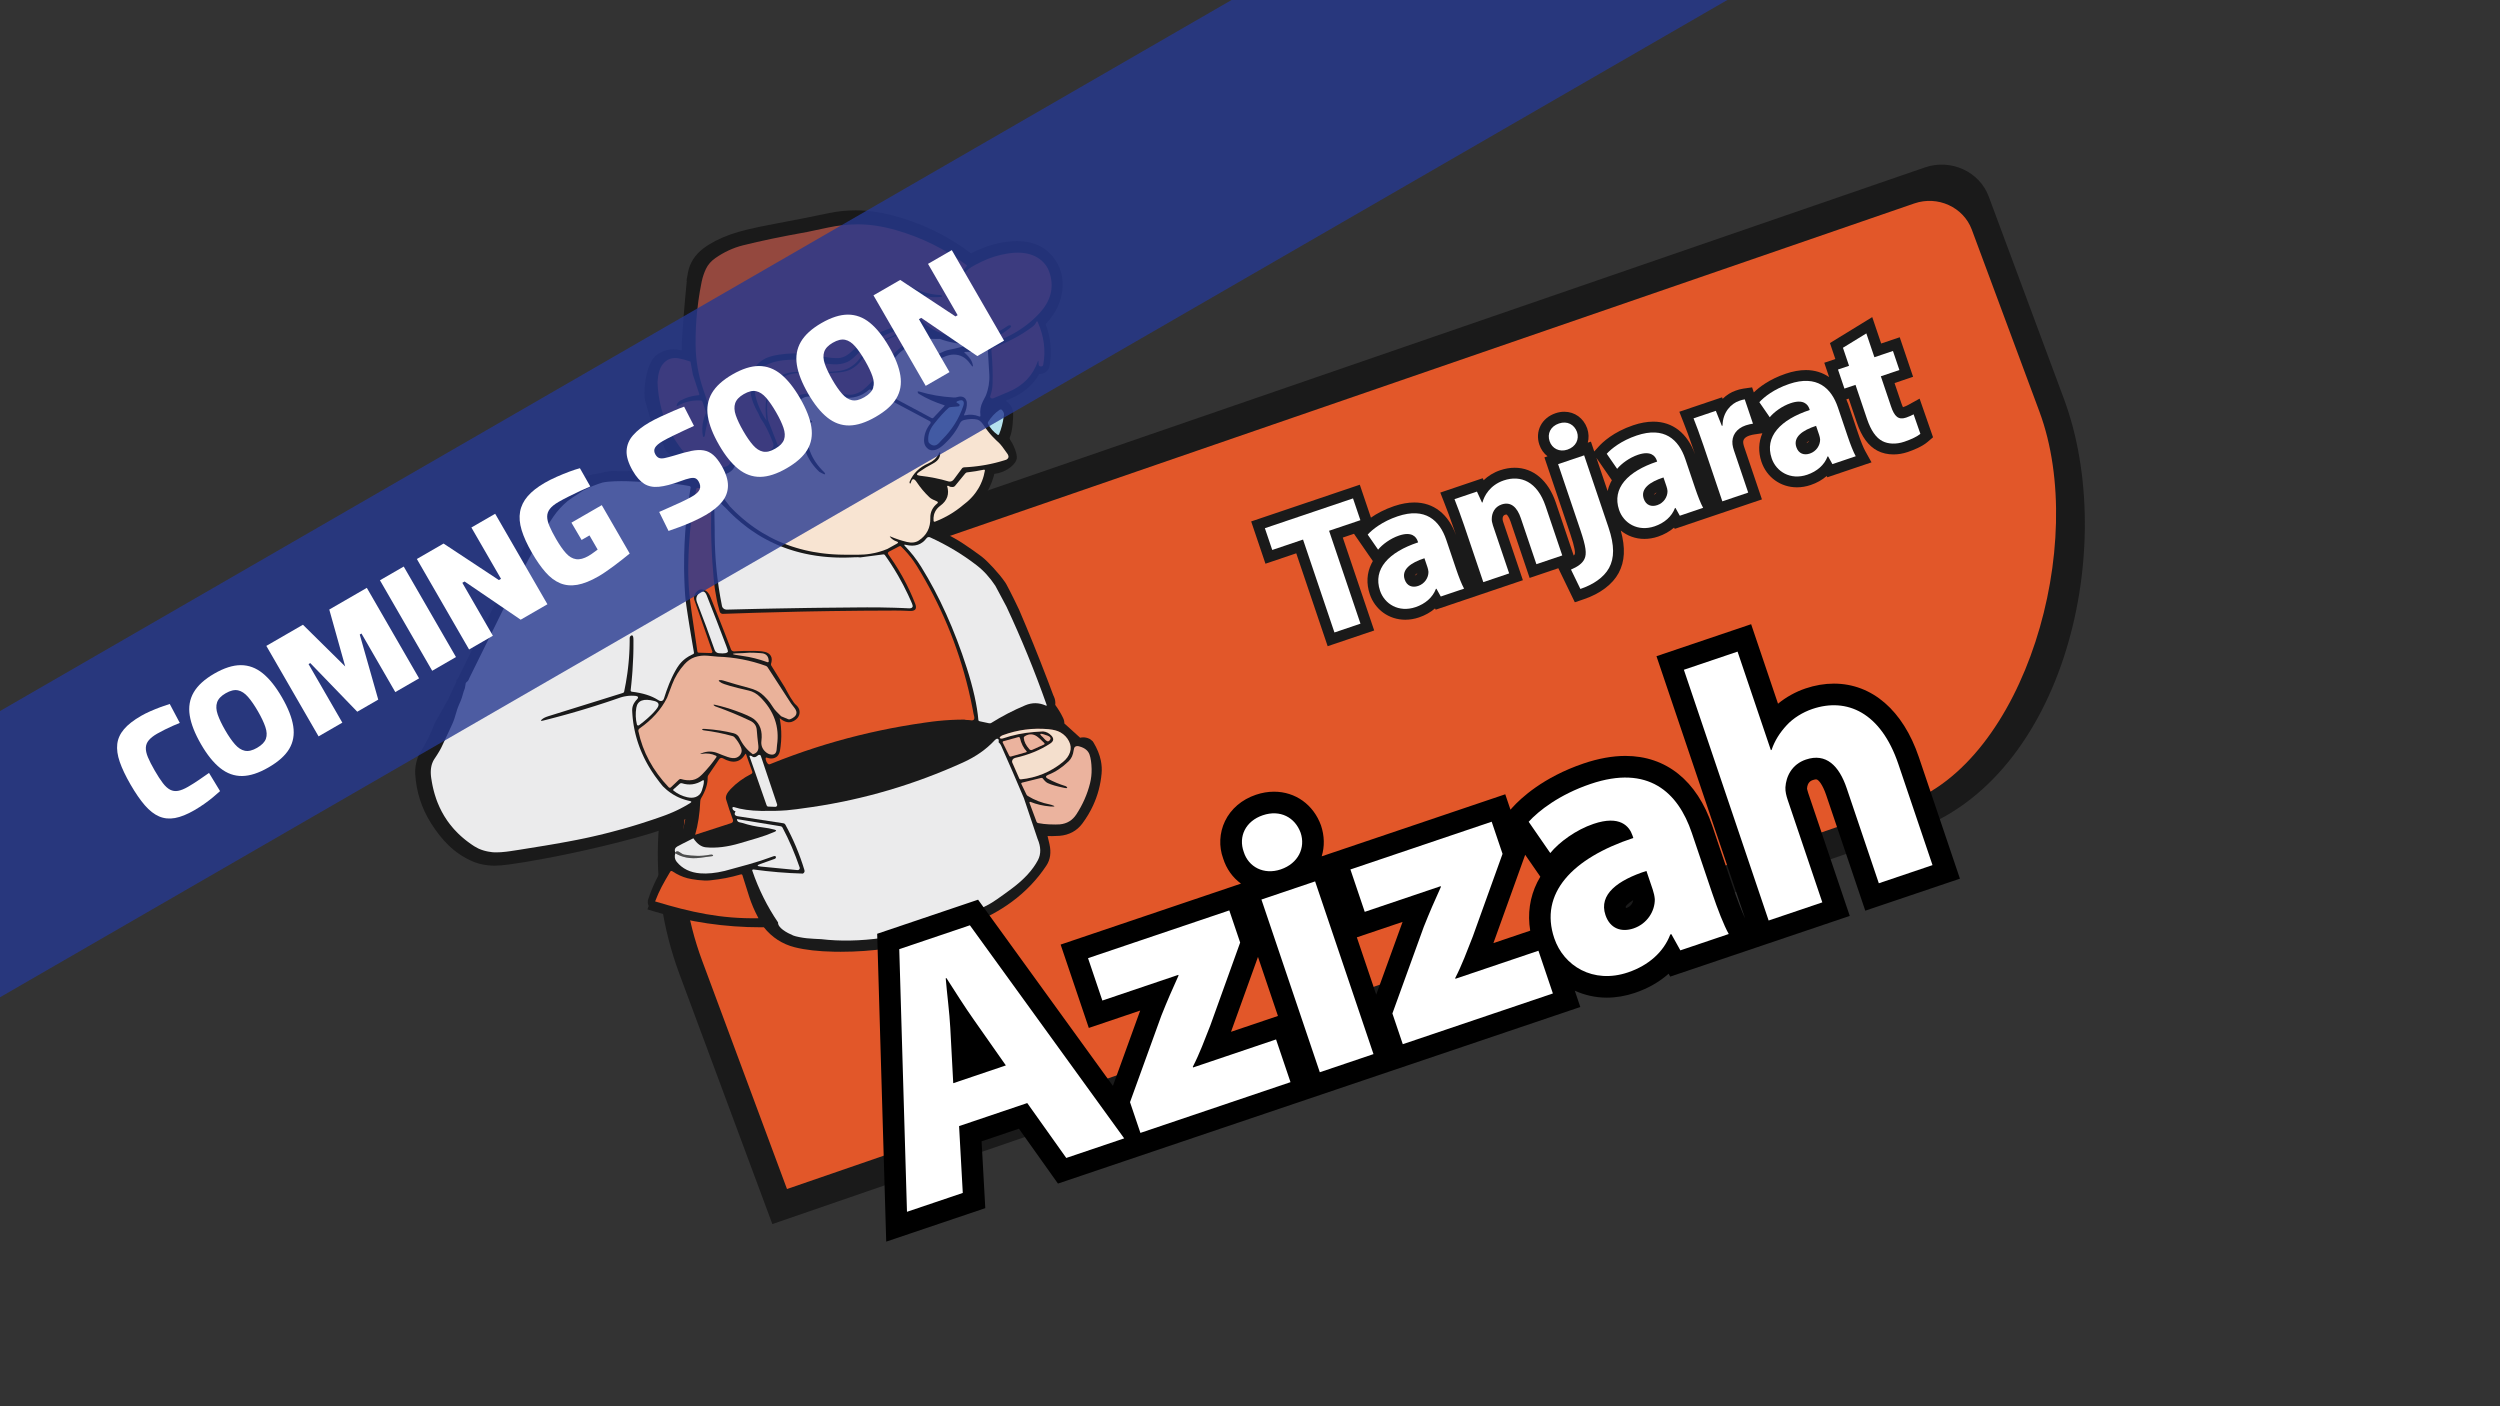 <?xml version="1.0" encoding="UTF-8"?>
<svg id="Layer_1" data-name="Layer 1" xmlns="http://www.w3.org/2000/svg" viewBox="0 0 453.543 255.118">
  <rect x="0" y="0" width="453.543" height="255.118" fill="#333333" stroke="none"/>
  <defs>
    <style>
      .cls-1 {
        fill: #fff;
      }

      .cls-2 {
        fill: #f4dfcd;
      }

      .cls-3 {
        fill: #f8e4d2;
      }

      .cls-4 {
        opacity: .8;
      }

      .cls-5 {
        fill: #4d4e4e;
      }

      .cls-6 {
        fill: #263890;
      }

      .cls-7 {
        fill: #ebb39e;
      }

      .cls-8 {
        fill: #ebebec;
      }

      .cls-9 {
        fill: #94483e;
      }

      .cls-10 {
        fill: #e25729;
      }

      .cls-11 {
        fill: #b5e2ee;
      }

      .cls-12 {
        fill: none;
      }

      .cls-13 {
        fill: #551510;
      }

      .cls-14 {
        fill: #1a1a1a;
      }

      .cls-15 {
        fill: #eab29a;
      }
    </style>
  </defs>
  <g>
    <g>
      <path class="cls-14" d="M346.923,150.776l-206.805,71.291-16.851-45.349c-12.454-33.515,5.658-70.408,40.455-82.404L349.201,30.376c4.715-1.625,9.905,.739,11.593,5.28l13.644,36.718c9.926,26.712,.219,68.843-27.515,78.403Z"/>
      <path class="cls-10" d="M345.483,145.831l-202.708,69.879-15.394-41.428c-11.2-30.141,5.089-63.321,36.382-74.109l183.529-63.267c4.24-1.462,8.908,.664,10.426,4.748l12.271,33.022c8.927,24.023-2.698,63.638-24.505,71.155Z"/>
    </g>
    <g>
      <path class="cls-13" d="M224.776,119.395c-.015,.018-.024,.038-.034,.058l0,.004c.009-.024,.021-.044,.034-.062Z"/>
      <path class="cls-14" d="M198.37,134.692l-.121-.199-.49-.406-.17-.079c-.34-.158-.71-.241-1.069-.241-.189,0-.374,.022-.553,.067-.006-0-.012-.001-.017-.001l-2.861-2.593c.011-.283-.045-.619-.228-.996-.378-.795-.855-1.587-1.421-2.361,.06-.512-.018-1.018-.231-1.487l-.007-.015c-.059-.126-.1-.213-.122-.263-.358-.961-.688-1.837-1.007-2.67l-.088-.232c-1.612-4.219-3.332-8.465-5.113-12.619-.116-.271-1.56-3.248-2.226-4.458-.017-.031-.034-.062-.052-.094-.011-.021-.023-.042-.036-.063-.118-.209-.215-.367-.322-.497-.991-1.432-3.057-3.682-4.15-4.512-.941-.715-2.085-1.518-3.4-2.39-1.35-.893-2.803-1.663-4.332-2.298,1.344-.587,2.756-1.368,4.208-2.327,3.036-2.006,4.996-4.691,5.829-7.985,.971-.128,1.833-.444,2.564-.942,.392-.25,1.386-1.022,1.507-1.87,.119-.861-.65-2.476-.825-2.758l-.086-.138c-.437-.7-.421-.739-.353-.905,.57-1.388,.622-3.712,.594-4.491-.032-.868-.605-1.726-1.335-2.167,.193-.082,.462-.195,.806-.34,2.36-.988,4.128-2.498,5.276-4.501,.023,.001,.045,.001,.068,.001,.889,0,1.647-.598,1.804-1.422,.479-2.522,.242-5.083-.705-7.626,.005-.005,.01-.011,.015-.016,.051-.054,.082-.087,.122-.132,1.675-1.825,2.647-3.837,2.888-5.983,.261-2.354-.33-4.43-1.759-6.171-1.518-1.845-3.693-2.781-6.463-2.781-.53,0-1.09,.035-1.666,.105-2.314,.281-4.558,.995-6.681,2.124-4.202-3.207-9.016-5.531-14.32-6.915-2.24-.586-4.471-.884-6.631-.884-1.612,0-3.221,.166-4.785,.492-3.187,.667-6.537,1.329-9.959,1.966-3.65,.679-6.252,1.306-7.954,1.916-1.962,.703-3.614,1.554-4.917,2.535-1.543,1.175-2.485,2.671-2.804,4.449l-.008,.012-.044,.305c-.027,.192-.068,.399-.128,.653l-.02,.086-.009,.088c-.009,.087-.019,.172-.03,.259l.045,.014c-.001,.014-.014,.137-.014,.137-.093,.903-.371,3.879-.596,6.667-.129,1.605-.22,2.896-.271,3.838-.052,.966-.077,1.562-.012,1.986-.342-.072-.62-.125-.739-.138l-.295-.045-.468-.021s-.07-.001-.095-.001c-1.61,0-3.075,.992-3.413,1.403-1.751,2.119-2.012,6.714-1.646,8.013,.283,.987,.71,2.48,1.213,4.199,.019,.067,.085,.291,.085,.291,.142,.47,.296,.821,.476,1.093l1.575,2.421c.084,.541,.348,1.015,.766,1.375,.131,.113,.228,.199,.292,.255,.007,.006,.014,.012,.021,.018,.42,.487,.806,.951,1.177,1.409,.609,.762,1.19,1.313,1.772,1.681,.656,.418,1.348,.748,2.073,.987-.732-.147-1.54-.286-2.428-.418-2.894-.434-5.75-.654-8.488-.654-.281,0-.562,.002-.843,.007l-1.044,.035-1.592,.002c-.058,.005-1.176-.226-3.045,.324h-.005l-.099,.03c-.106,.015-.211,.029-.317,.043-1.52,.195-2.74,.573-3.474,1.136-.191,.146-.406,.311-.786,.543l-.029,.018c-.03,.019-.062,.038-.095,.058l-.065,.032-.028,.021c-1.062,.576-2.045,1.241-2.924,1.976-3.342,2.45-2.834,2.755-2.997,3.083l-5.445,11.032c-4.333,8.243-9.001,17.824-9.745,19.355l-.253,.233v.291c-.511,1.076-1.008,2.146-1.481,3.187l-2.49,4.426-.037,.102c-.656,1.78-1.524,3.51-2.577,5.14-.282,.432-.512,1.065-.724,1.994-.146,.646-.199,1.313-.158,1.985,.2,3.201,1.17,6.194,2.881,8.894,.973,1.54,2.029,2.869,3.138,3.954,1.339,1.305,2.878,2.321,4.575,3.021,.089,.037,.18,.07,.269,.103,.898,.329,1.917,.526,3.033,.585,.146,.007,.302,.011,.463,.011,.724,0,1.592-.071,2.658-.217,1.981-.275,4.021-.612,6.067-1.003l.188-.034c5.506-.982,16.076-3.372,21.603-5.305,1.395-.491,2.772-1.129,4.117-1.906-.133,.727-.298,1.458-.492,2.188-.412,.195-.806,.386-1.197,.581-.863,.434-1.442,.855-1.827,1.327-.571,.704-1.32,2.16-.208,4.228-1.246,1.871-2.255,3.966-2.999,6.227l-.071,.217v.096c-.04,.313,.015,.626,.161,.905l-.242,.625,1.445,.436c6.196,1.867,12.648,2.813,19.177,2.813,.168,0,.338-.001,.507-.002,1.474,1.839,3.354,3.058,5.601,3.627,1.914,.483,4.321,.754,7.152,.805,.398,.008,.801,.011,1.198,.011,5.713,0,11.304-.799,16.616-2.376,1.557-.462,3.12-1.001,4.649-1.601,3.259-1.283,5.968-2.602,8.053-3.919,.572-.361,1.139-.748,1.688-1.151,2.521-1.855,4.643-4.079,6.306-6.607,.703-1.066,.888-2.363,.554-3.852-.11-.495-.225-.99-.347-1.493,.268,.011,.533,.017,.795,.017,.459,0,.919-.018,1.365-.052,1.729-.134,3.16-.903,4.138-2.222,.78-1.051,1.442-2.16,1.966-3.298,.837-1.814,1.354-3.756,1.536-5.768,.072-.779,.027-1.574-.134-2.359-.223-1.094-.675-2.206-1.343-3.305Z"/>
      <path class="cls-7" d="M159.309,70.663l.102,.054c-.02,.022-.04,.044-.062,.066-.359-.086-.662-.246-.909-.48-.04-.037-.063-.084-.068-.136,.238,.23,.53,.386,.878,.473,.019,.007,.037,.014,.057,.022Z"/>
      <path class="cls-2" d="M126.763,84.378c.116,.057,.233,.11,.35,.16-.118-.049-.234-.102-.35-.158-.008-.005-.016-.009-.025-.013,.009,.004,.018,.009,.025,.012Z"/>
      <path class="cls-2" d="M132.211,84.345c-.042,.04-.09,.077-.143,.112,.053-.035,.101-.073,.143-.112Z"/>
      <path class="cls-3" d="M178.845,71.777c-.003,.005-.006,.011-.009,.017-.026,.054-.202,.398-.527,1.029-.408,.799-.557,1.647-.445,2.542,.023,.192-.063,.252-.258,.173-.799-.318-1.618-.386-2.46-.207-.125,.026-.215,.026-.271,0,.003-.048,.021-.106,.056-.176,.352-.736,.51-1.434,.472-2.099-.013-.206-.063-.38-.151-.523,0-.001-.001-.003-.001-.004-.079-.191-.211-.336-.395-.437-.33-.18-.715-.202-1.151-.064-.214,.068-.442,.102-.667,.088-2.258-.136-4.315-.485-6.168-1.055-.296-.088-.429-.064-.402,.076,.007,.04,.03,.077,.068,.113-.001,.007,0,.014,.001,.021,.013,.066,.068,.127,.164,.184,1.389,.842,2.93,1.532,4.619,2.068,.021,.007,.042,.017,.059,.03h.001v.001c0,.019-.003,.036-.01,.055-.006,.019-.016,.039-.033,.054l-2,2.125c-.083,.091-.227,.112-.34,.051l-9.586-5.125-.102-.054c-.02-.008-.039-.015-.057-.022-.349-.087-.64-.243-.878-.473-.006-.059,.014-.123,.062-.176,.972-1.069,1.859-2.191,2.661-3.365,.923-1.348,1.691-2.277,2.302-2.79,1.201-1.011,2.564-1.797,4.085-2.36h.001c.316-.004,.63-.005,.946-.005,.698,0,1.392,.008,2.086,.025h.001c1.682,.611,3.446,.935,5.29,.972-1.127,.426-2.288,.748-3.485,.962-.365,.065-.692,.16-.976,.281-.291,.124-.579,.254-.867,.386-.016,.008-.032,.015-.047,.022-1.448,.747-2.581,1.768-3.399,3.073-.037,.064-.057,.127-.054,.191,.006,.097,.027,.151,.072,.16,.014,.182,.112,.182,.293-.003,.812-.836,1.721-1.56,2.723-2.172,1.115-.687,2.1-1.033,2.95-1.038,1.214-.011,2.212,.545,2.996,1.67,.487,.698,.613,.646,.38-.158-.037-.124-.092-.254-.168-.391-.001-.003-.003-.005-.004-.008-.211-.441-.633-.944-1.27-1.514l-.026-.025c.014-.039,.079-.057,.195-.055,1.262,.003,2.548-.155,3.857-.473,.016-.004,.032-.007,.047-.007,.07-.004,.136,.019,.182,.062v.005c.098,1.452,.19,2.941,.271,4.47,.077,1.34-.135,2.63-.632,3.87Z"/>
      <path class="cls-7" d="M175.018,64.064c-.076-.07-.108-.123-.095-.159l.026,.025c.637,.57,1.059,1.073,1.27,1.514-.228-.406-.629-.867-1.201-1.38Z"/>
      <path class="cls-13" d="M192.826,138.246c-2.22,1.803-4.755,2.849-7.604,3.14-.138,.015-.266-.052-.312-.163l-1.255-2.859c-.143-.329,.046-.707,.421-.843,.032-.012,.065-.021,.098-.029,2.433-.548,4.552-1.417,6.358-2.606,.644-.423,.709-.906,.195-1.449-.428-.45-.929-.7-1.501-.748-.086-.006-.628,.029-1.626,.106-1.937,.154-3.824,.542-5.662,1.163-.126,.043-.24,.054-.343,.033-.304-.066-.312-.21-.022-.434,.097-.073,.221-.137,.372-.193,2.677-.978,5.431-1.339,8.263-1.082,.921,.086,1.647,.28,2.177,.581,.69,.396,1.206,.934,1.549,1.615,.339,.665,.4,1.327,.182,1.986-.22,.667-.65,1.26-1.291,1.78Z"/>
      <path class="cls-13" d="M189.964,134.455c-.173-.087-.32-.204-.44-.35-.152-.181-.264-.302-.335-.363-.822-.708-.55-.807,.815-.299,.646,.244,.754,.564,.323,.961-.099,.09-.248,.111-.363,.051Z"/>
      <path class="cls-13" d="M189.446,134.802c.071,.07,.071,.176,0,.239-.013,.011-.027,.02-.043,.027l-2.176,.976c-.154,.07-.352,.022-.476-.117-.633-.713-.972-1.394-1.016-2.044-.009-.126,.058-.248,.175-.318,.84-.507,1.639-.449,2.397,.175,.384,.32,.764,.673,1.139,1.061Z"/>
      <path class="cls-13" d="M186.18,136.463l-2.762,.775c-.128,.036-.262-.015-.312-.119l-1.181-2.393c-.049-.097-.006-.21,.096-.254,.01-.004,.02-.008,.03-.011l2.708-.739c.112-.031,.233,.037,.269,.152,.001,.004,.002,.007,.003,.011,.252,1.036,.653,1.835,1.204,2.399,.044,.044,.041,.113-.007,.153-.013,.011-.03,.02-.047,.025Z"/>
      <path class="cls-3" d="M148.622,85.581c-.009-.008-.017-.017-.024-.025-.125-.119-.245-.239-.362-.362-.059-.061-.116-.123-.171-.185-.059-.062-.113-.124-.167-.187-.111-.124-.215-.252-.314-.379-.039-.048-.077-.097-.112-.145-.075-.097-.146-.194-.214-.292-.036-.048-.069-.098-.102-.148-.053-.076-.103-.152-.151-.23-.006-.007-.01-.014-.013-.021-.052-.08-.101-.162-.148-.243-.099-.166-.191-.335-.277-.506-.003-.005-.006-.011-.009-.018-.036-.069-.07-.14-.102-.21-.04-.083-.077-.166-.112-.25-.027-.058-.052-.116-.075-.176-.059-.144-.113-.288-.162-.434-.006-.012-.01-.025-.013-.037-.017-.048-.035-.098-.049-.147-.004-.012-.009-.025-.011-.037-.047-.148-.09-.297-.128-.447-.006-.015-.009-.03-.011-.046-.013-.043-.023-.087-.032-.13-.009-.028-.014-.054-.019-.08-.016-.066-.03-.133-.043-.199-.032-.151-.059-.303-.08-.455-.01-.061-.019-.123-.026-.184-.007-.054-.014-.108-.019-.162-.011-.087-.02-.174-.026-.261-.001-.004-.001-.01-.001-.014-.009-.09-.014-.18-.019-.27-.003-.039-.004-.077-.006-.117-.001-.005-.001-.012-.001-.019-.001-.042-.003-.084-.004-.129v-.01c-.003-.093-.004-.188-.004-.282,0-.087,.001-.173,.003-.26,.001-.039-.003-.066-.011-.084-.001-.004-.003-.007-.004-.01-.003-.003-.004-.005-.009-.008-.009-.005-.019-.008-.03-.004-.004,.001-.009,.003-.014,.005-.013,.004-.026,.015-.042,.029-.01,.008-.02,.018-.03,.029-.396,.4-.804,.778-1.223,1.138-.21,.18-.423,.354-.639,.523-.09,.07-.181,.14-.273,.207-.044,.035-.088,.068-.132,.098-.276,.206-.557,.402-.843,.589-.053,.036-.106,.07-.159,.104-.112,.073-.224,.144-.337,.213-.118,.072-.235,.142-.354,.211-.093,.055-.187,.108-.28,.16-.119,.066-.238,.131-.359,.195-.085,.046-.171,.091-.257,.134-.032,.017-.063,.033-.096,.048-.014,.008-.027,.015-.04,.021-.111,.055-.223,.111-.336,.165-.123,.058-.247,.116-.372,.171-.086,.039-.172,.077-.258,.113-.006,.003-.013,.005-.02,.008-.044,.021-.09,.04-.136,.058-.052,.024-.105,.046-.159,.066-.057,.025-.113,.047-.171,.07-.076,.03-.154,.059-.233,.09-.07,.028-.141,.054-.211,.08-.021,.008-.043,.017-.066,.024-.092,.035-.184,.068-.277,.1-.083,.029-.169,.058-.256,.087-.098,.033-.195,.065-.294,.095-.063,.021-.126,.04-.191,.059-.062,.019-.123,.039-.185,.055-.003,.001-.006,.003-.009,.003-.05,.017-.101,.03-.151,.044-.004,.001-.01,.003-.016,.004-.065,.019-.129,.037-.194,.054l-.001,.001c-.006,.001-.011,.004-.017,.004-.003,.001-.007,.003-.01,.003-.076,.022-.152,.042-.228,.061h-.001c-.131,.036-.263,.069-.396,.1-.089,.022-.178,.043-.268,.062-.056,.014-.112,.026-.168,.037-.036,.01-.072,.017-.109,.024-.168,.036-.336,.07-.507,.101-.085,.017-.169,.033-.254,.047-.435,.076-.878,.141-1.328,.194-.016,.001-.03,.004-.044,.008-.014,.003-.029,.008-.042,.014-.007,.003-.013,.005-.019,.008-.007,.003-.013,.005-.02,.01-.013,.007-.024,.015-.036,.024-.023,.017-.043,.037-.059,.061-.006,.007-.011,.015-.016,.024-.007,.01-.013,.019-.017,.03-.006,.014-.011,.028-.016,.043-.009,.035-.019,.069-.03,.102-.006,.019-.011,.039-.019,.058-.009,.026-.019,.054-.029,.079-.004,.014-.01,.026-.016,.04-.014,.04-.032,.079-.049,.115-.076,.166-.171,.318-.284,.458-.037,.047-.077,.093-.121,.136-.021,.025-.046,.048-.07,.07-.024,.024-.049,.047-.075,.068-.019,.018-.039,.035-.059,.05-.017,.015-.034,.029-.053,.042-.017,.015-.034,.028-.053,.039-.057,.043-.116,.083-.178,.119-.019,.012-.039,.025-.059,.035-.026,.015-.052,.03-.077,.043-.026,.015-.052,.028-.079,.04-.033,.018-.068,.033-.102,.048-.036,.018-.073,.033-.111,.048-.01,.004-.02,.008-.03,.014-.011,.004-.02,.01-.03,.017-.01,.005-.02,.012-.029,.018-.073,.051-.138,.127-.184,.221l-.436,.868-.901,1.795c-.009,.017-.016,.033-.023,.05-.006,.017-.011,.033-.016,.05-.016,.064-.016,.124,0,.178,.007,.026,.019,.05,.034,.07l1.985,2.567c.004,.004,.007,.01,.009,.014l.001,.003,.136,.176,.001-.001c.276,.289,.554,.571,.837,.846,.095,.091,.19,.181,.284,.272,.284,.27,.574,.531,.866,.788,.098,.084,.195,.169,.294,.253,.258,.22,.518,.433,.782,.641,.175,.14,.352,.275,.53,.409,.089,.068,.179,.134,.268,.201,.179,.131,.359,.26,.541,.387,.105,.072,.208,.144,.313,.214s.21,.141,.314,.21c.099,.065,.197,.129,.296,.192,.088,.054,.174,.109,.261,.163,.093,.058,.188,.116,.281,.173,.471,.285,.949,.553,1.434,.807,.223,.116,.445,.23,.67,.339,.113,.055,.225,.109,.339,.162,.113,.054,.227,.106,.342,.158,.095,.043,.19,.086,.286,.129,.363,.159,.731,.31,1.102,.454,.162,.061,.323,.122,.485,.181,.057,.021,.113,.042,.171,.062,.106,.037,.212,.075,.319,.111,.109,.037,.22,.075,.329,.111,.22,.072,.442,.141,.665,.207,.223,.068,.445,.131,.67,.192,.225,.062,.452,.12,.68,.177,.113,.028,.228,.055,.343,.082,.228,.054,.459,.104,.69,.152,.231,.048,.465,.093,.699,.136,.469,.086,.945,.16,1.424,.224,.24,.032,.481,.061,.723,.088,.243,.026,.485,.05,.731,.072,.122,.011,.245,.021,.369,.029,.123,.01,.247,.018,.37,.026,.247,.015,.494,.029,.742,.04h.021c.02,.001,.039,.003,.059,.003,.099,.004,.198,.007,.297,.011h.027c.014,.001,.03,.001,.044,.001,.103,.004,.208,.005,.311,.008,.389,.007,.755,.014,1.098,.018,1.441,.017,2.476-.001,3.106-.052,.178-.015,.356-.032,.531-.054,.177-.021,.353-.046,.527-.073,.263-.043,.524-.093,.782-.149,.086-.019,.172-.04,.258-.061,.086-.021,.172-.043,.257-.065,.021-.005,.042-.011,.063-.017,.065-.017,.129-.035,.194-.054,.085-.024,.169-.05,.254-.076,.085-.025,.169-.051,.254-.08,.085-.026,.168-.055,.253-.084,.251-.088,.502-.184,.751-.288l-1.045-.333c-.089-.028-.165-.05-.227-.064,.063,.014,.139,.033,.227,.062l1.045,.335,1.748-.968c.283-.158,.261-.29-.068-.397-.487-.16-.881-.431-1.188-.814-.092-.112-.066-.137,.077-.076,.969,.412,1.971,.744,3.006,.991,.846,.199,1.556,.109,2.132-.271,1.437-.95,2.132-2.312,2.087-4.081-.026-1.069,.405-1.956,1.29-2.666,.006-.004,.011-.01,.017-.015,.006-.005,.01-.011,.014-.017,.001-.001,.003-.004,.004-.005,.003-.003,.006-.007,.009-.011,.003-.003,.004-.005,.006-.01,.001,0,.001-.001,.001-.001,.001-.001,.001-.004,.003-.007,0-.001,.001-.001,.001-.003,.001-.001,.001-.003,.003-.004,.006-.012,.01-.025,.013-.037,.009-.036,.006-.073-.007-.106-.004-.011-.01-.022-.016-.032-.003-.004-.004-.008-.007-.011-.004-.005-.007-.011-.013-.017-.004-.005-.01-.011-.014-.014-.017-.017-.036-.029-.057-.039-.245-.112-.501-.228-.769-.35-.263-.117-.488-.271-.679-.456-.853-.816-1.601-1.71-2.246-2.677-.477-.719-.82-.748-1.032-.091-.125,.394-.22,.441-.284,.147-.011-.062-.004-.122,.023-.184,.64-1.5,1.773-2.602,3.396-3.303,.827-.357,1.433-.907,1.816-1.651,.27-.521,.37-.496,.304,.075-.073,.662-.515,1.203-1.326,1.622-.823,.423-1.665,.937-2.528,1.543-.51,.361-.446,.578,.188,.65,1.893,.216,3.629,.561,5.206,1.038,.329,.098,.712-.047,.939-.355l1.524-2.049c.065-.09,.204-.148,.366-.158,.145-.007,.29-.014,.433-.024,.04-.001,.08-.004,.121-.007,.138-.008,.274-.018,.41-.029,.134-.011,.267-.022,.401-.035,.077-.007,.155-.014,.231-.022,.116-.011,.233-.024,.347-.036,.009-.001,.016-.003,.024-.004,.129-.014,.258-.029,.386-.046,.05-.005,.102-.012,.154-.019,.121-.015,.241-.032,.362-.05,.026-.004,.052-.008,.077-.012,.027-.004,.054-.008,.082-.012,.009-.001,.016-.003,.024-.004,.113-.015,.228-.033,.342-.052,.122-.019,.243-.04,.365-.062,.06-.01,.122-.021,.182-.032,.086-.015,.171-.032,.256-.048,.034-.007,.07-.014,.105-.021,.049-.01,.099-.019,.148-.029,.125-.025,.248-.051,.373-.077,.007-.001,.013-.003,.02-.004,.151-.033,.301-.066,.452-.102,.139-.032,.277-.066,.416-.1,.037-.01,.075-.019,.112-.029,.138-.035,.274-.07,.412-.108,.112-.03,.223-.061,.333-.093,.004-.001,.009-.003,.013-.004,.134-.037,.268-.076,.402-.116,.044-.012,.088-.026,.131-.039,.043-.012,.086-.026,.131-.04,.016-.004,.032-.008,.047-.014,.113-.036,.225-.072,.339-.108,.441-.238,.525-.575,.258-1.013-.754-1.102-1.308-1.814-1.668-2.137-.006-.005-.01-.011-.016-.015-.065-.058-.131-.116-.194-.176-.065-.059-.129-.119-.191-.178-.24-.225-.468-.458-.688-.694-.049-.051-.095-.102-.141-.153-.07-.076-.138-.153-.205-.231-.068-.077-.135-.156-.2-.234v-.001c-.096-.115-.19-.23-.28-.347-.157-.198-.304-.398-.448-.603-.049-.068-.096-.137-.142-.206-.029-.042-.057-.084-.085-.127-.007-.008-.013-.017-.016-.025-.03-.042-.057-.083-.085-.126-.093-.145-.188-.275-.284-.39-.049-.058-.098-.112-.146-.162-.026-.025-.05-.05-.075-.072-.026-.024-.05-.046-.076-.068-.026-.021-.05-.042-.076-.061s-.05-.039-.076-.057l-.052-.033c-.017-.011-.034-.021-.052-.03-.039-.024-.077-.044-.116-.062-.007-.004-.014-.007-.021-.01-.014-.008-.03-.014-.044-.019-.029-.012-.059-.024-.088-.033-.014-.005-.027-.01-.042-.014-.021-.005-.042-.011-.063-.017-.634-.156-1.411-.127-2.328,.088-.33,.076-.609,.29-.749,.575-.083,.171-.171,.342-.261,.509-.023,.042-.046,.083-.069,.124-.023,.042-.046,.083-.07,.124-.047,.083-.095,.165-.145,.246-.049,.082-.099,.163-.151,.243-.026,.04-.052,.08-.077,.12s-.053,.08-.08,.12c-.053,.08-.108,.159-.164,.238-.019,.029-.039,.058-.06,.086-.02,.029-.04,.057-.062,.084-.054,.076-.112,.152-.169,.227-.162,.213-.332,.42-.508,.624-.054,.062-.109,.124-.165,.185-.039,.044-.079,.087-.121,.131-.2,.216-.408,.426-.624,.63-.076,.073-.155,.145-.234,.217-.039,.035-.076,.068-.113,.098-.076,.066-.151,.129-.224,.184-.089,.07-.178,.137-.264,.196-.029,.021-.057,.04-.086,.058-.194,.13-.379,.232-.557,.307-.029,.012-.057,.025-.086,.035-.029,.012-.056,.022-.085,.03-.026,.01-.052,.018-.076,.025-.052,.015-.101,.028-.149,.039-.138,.029-.27,.044-.396,.044-.029,0-.057-.001-.085-.003-.02-.001-.042-.003-.062-.005-.019,0-.036-.003-.053-.005-.118-.015-.23-.046-.336-.091-.019-.007-.037-.015-.056-.025-.02-.008-.039-.019-.059-.03-.02-.01-.039-.021-.059-.033-.019-.011-.039-.024-.057-.036-.016-.011-.032-.022-.047-.035-.103-.076-.201-.169-.29-.278-.021-.024-.042-.048-.06-.075-.03-.04-.059-.082-.085-.124-.016-.026-.032-.054-.047-.083-.01-.015-.017-.03-.026-.047q0-.001-.001-.003c-.017-.033-.033-.068-.047-.102-.017-.042-.034-.083-.049-.126-.014-.043-.029-.087-.04-.131-.011-.044-.021-.09-.03-.136-.013-.065-.023-.133-.029-.202-.003-.035-.006-.069-.007-.105-.003-.044-.004-.088-.004-.134,0-.048,.001-.1,.004-.151,.013-.256,.046-.509,.101-.756,.013-.062,.027-.124,.044-.185,.016-.062,.033-.123,.052-.184,.011-.04,.024-.079,.037-.117,.011-.036,.024-.073,.039-.109,.016-.046,.033-.09,.05-.136,.023-.059,.049-.12,.075-.18,.026-.058,.053-.117,.082-.177,.057-.117,.119-.234,.187-.35,.068-.116,.141-.23,.218-.344,.077-.113,.159-.225,.247-.337,.003-.004,.007-.008,.01-.014,.007-.01,.013-.019,.019-.03,.009-.015,.016-.032,.023-.05,.004-.014,.007-.028,.01-.043,.001-.007,.003-.014,.001-.022,.003-.021,.001-.042,0-.062-.003-.018-.007-.036-.013-.052-.003-.01-.007-.019-.011-.029-.004-.012-.011-.024-.019-.036-.003-.005-.006-.01-.01-.015-.004-.005-.007-.01-.011-.015-.013-.017-.029-.033-.046-.047-.01-.01-.021-.017-.033-.025-.009-.004-.019-.01-.027-.017l-10.705-5.7c-.112-.059-.251-.046-.347,.036-1.308,1.152-2.9,1.611-4.777,1.384-.024-.003-.049-.005-.073-.008-.026-.003-.052-.005-.077-.008-.001-.001-.004-.001-.007-.001-.054-.005-.112-.012-.171-.018-.195-.018-.412-.036-.649-.051-.142-.008-.291-.018-.448-.026h-.001c-.105-.004-.212-.01-.323-.015-.056-.003-.112-.005-.169-.007-.109-.005-.221-.01-.336-.012-.225-.008-.462-.015-.712-.021-.092-.003-.185-.005-.28-.007-.126-.003-.254-.005-.386-.007-.029-.001-.057-.001-.085-.001-.057-.001-.115-.001-.172-.003-.095-.001-.19-.003-.287-.004-.101,0-.204-.001-.309-.003-.052,0-.103-.001-.155-.001-.403-.003-.827-.004-1.273-.004-.936-.001-1.559,.31-1.87,.93-.07,.141-.132,.278-.185,.411-.017,.043-.033,.086-.049,.129-.013,.033-.024,.068-.036,.102-.011,.033-.021,.066-.032,.1-.01,.035-.02,.066-.029,.1-.013,.047-.024,.093-.034,.138-.013,.059-.023,.117-.033,.176-.004,.028-.009,.055-.011,.082-.001,.01-.003,.018-.003,.026-.004,.043-.007,.086-.01,.126-.001,.035-.003,.068-.003,.101,0,.057,.003,.113,.007,.169,.006,.055,.014,.111,.024,.163,.003,.015,.006,.032,.01,.048,.009,.036,.017,.072,.029,.106,.006,.021,.013,.043,.021,.064,.009,.029,.02,.057,.032,.083,.007,.019,.016,.039,.026,.057,.017,.039,.037,.075,.059,.111,.007,.012,.016,.026,.024,.04,.009,.015,.019,.03,.029,.044,.017,.025,.034,.048,.053,.072,.019,.026,.039,.051,.062,.075,.033,.039,.07,.076,.109,.113,.069,.065,.145,.126,.228,.184,.083,.059,.174,.113,.271,.163,.033,.018,.066,.035,.101,.05,.027,.014,.056,.026,.085,.039,.057,.026,.115,.05,.177,.072,.026,.01,.052,.019,.079,.029,.113,.04,.234,.077,.362,.111,.044,.011,.089,.022,.135,.033,.09,.022,.185,.043,.283,.061,.029,.005,.056,.011,.082,.017,.155,.032,.266,.069,.333,.112,.011,.007,.021,.014,.03,.021,.017,.012,.029,.026,.036,.042,.004,.005,.007,.011,.009,.018,.001,.004,.003,.007,.003,.011,.001,.004,.001,.01,.001,.014,0,.008-.001,.018-.004,.026s-.007,.018-.013,.028v.001c-.006,.008-.013,.018-.021,.028s-.019,.019-.03,.03c-.016,.014-.033,.026-.053,.04-.021,.015-.044,.029-.069,.043-.026,.015-.054,.029-.085,.044-.03,.015-.063,.03-.099,.046-.036,.015-.075,.03-.115,.047-.235,.095-.396,.297-.423,.529-.346,3.248,.695,6.031,3.116,8.348,.056,.052,.093,.104,.116,.159,.088,.209,.019,.263-.204,.167-.072-.032-.143-.064-.214-.097-.069-.032-.138-.066-.205-.101-.131-.065-.258-.134-.385-.209l-.023-.012,.001,.001"/>
      <line class="cls-7" x1="148.622" y1="85.581" x2="148.623" y2="85.582"/>
      <path class="cls-7" d="M168.072,81.155c-.021-.024-.042-.048-.06-.075-.03-.04-.059-.082-.085-.124,.027,.043,.056,.084,.086,.124,.019,.026,.039,.051,.059,.075Z"/>
      <path class="cls-7" d="M171.099,80.779c-.076,.066-.151,.129-.224,.184,.073-.058,.148-.119,.224-.184Z"/>
      <path class="cls-7" d="M171.446,80.464c-.076,.073-.155,.145-.234,.217-.039,.035-.076,.068-.113,.098,.037-.032,.075-.065,.113-.1,.079-.07,.157-.142,.234-.216Z"/>
      <g>
        <path class="cls-11" d="M170.922,79.748c1.786-1.766,3.063-3.797,3.831-6.095,.109-.324,.128-.574,.055-.751-.138-.341-.493-.386-1.068-.135-.301,.131-.301,.258-0,.383,.221,.091,.339,.203,.354,.333,.014,.124-.101,.236-.256,.252-.002,0-.003,0-.004,0l-1.32,.112c-.173,.015-.313,.058-.384,.117-.812,.717-1.716,1.711-2.711,2.982-.786,1.003-1.12,2.038-1.001,3.107,.015,.135,.076,.259,.174,.352,.621,.585,1.226,.553,1.814-.094,.33-.364,.502-.552,.516-.564Z"/>
        <path class="cls-11" d="M182.086,75.591c.129-.398,.059-.762-.211-1.092-.152-.235-.337-.278-.557-.13-.774,.518-1.46,1.243-2.057,2.176-.07,.112-.076,.247-.016,.36,.412,.783,.992,1.441,1.742,1.974,.071,.05,.174,.036,.231-.031,.01-.012,.018-.025,.024-.039,.425-1.039,.706-2.112,.844-3.219Z"/>
      </g>
      <path class="cls-2" d="M78.287,141.507v.001l-.001-.001c-.023-.123-.043-.246-.059-.365,.017,.12,.037,.242,.06,.365Z"/>
      <path class="cls-2" d="M119.07,87.486c-.808-.035-1.615-.047-2.419-.035,.804-.012,1.611-.001,2.419,.035Z"/>
      <path class="cls-3" d="M178.674,85.383c-.052,.299-.116,.59-.192,.875-.01,.042-.021,.082-.033,.122-.036,.13-.075,.259-.116,.386-.049,.148-.101,.294-.155,.438-.059,.153-.122,.305-.19,.455-.026,.062-.054,.123-.083,.184-.021,.048-.044,.095-.068,.141-.023,.05-.047,.097-.073,.145-.046,.09-.093,.178-.143,.267-.037,.069-.076,.137-.116,.203-.129,.22-.267,.434-.416,.643-.044,.064-.09,.127-.136,.189-.047,.064-.095,.126-.143,.187-.096,.123-.197,.245-.3,.365-.001,.001,0,.001,0,.001-.105,.12-.212,.238-.323,.354-.111,.116-.224,.231-.342,.344-.118,.112-.24,.224-.363,.333-.25,.218-.512,.431-.789,.636-.187,.158-.376,.311-.568,.459-.385,.297-.782,.578-1.191,.843-.011,.008-.023,.017-.036,.024-.088,.057-.175,.112-.263,.166-.113,.07-.227,.14-.343,.206-.072,.043-.145,.086-.218,.127-.007,.004-.014,.008-.021,.011-.027,.017-.056,.033-.085,.048-.218,.124-.441,.242-.666,.355-.096,.05-.194,.098-.291,.145-.112,.054-.224,.106-.336,.159-.113,.052-.227,.102-.342,.152-.228,.101-.461,.196-.695,.288-.01,.004-.02,.007-.03,.01-.01,.003-.02,.003-.032,.004h-.014c-.014,0-.027-.001-.042-.004-.013-.001-.026-.005-.037-.011-.009-.003-.019-.007-.026-.012-.021-.011-.04-.028-.056-.047-.006-.008-.01-.015-.014-.024-.004-.007-.007-.014-.009-.022-.001-.001-.003-.003-.001-.004-.003-.005-.004-.01-.004-.015-.003-.007-.004-.015-.004-.024-.033-.37-.013-.718,.063-1.041,.013-.057,.027-.112,.043-.166,.016-.055,.034-.108,.054-.162,.037-.098,.079-.195,.126-.288,.017-.035,.034-.068,.054-.101,.001-.008,.007-.017,.013-.025,.016-.028,.032-.055,.05-.082,.007-.015,.017-.032,.03-.048,.017-.028,.036-.055,.054-.082,.05-.073,.106-.145,.168-.216,.02-.024,.04-.048,.063-.072,.026-.029,.053-.058,.082-.086,.003-.005,.009-.011,.016-.017,.04-.042,.082-.082,.126-.122,.09-.083,.188-.162,.293-.239,1.255-.928,1.661-2.118,1.22-3.577v-.001l.2-.033h.001v.001c.017,.011,.033,.022,.05,.032,.072,.044,.143,.082,.217,.109,.021,.01,.043,.018,.063,.024,.042,.015,.082,.026,.123,.035,.019,.004,.037,.008,.056,.011,.101,.017,.204,.021,.309,.01,.04-.004,.082-.01,.122-.018,.027-.005,.056-.015,.085-.028,.016-.007,.033-.015,.05-.025,.001-.001,.003-.003,.004-.003,.021-.012,.043-.029,.065-.044,.017-.014,.034-.028,.05-.043,.029-.025,.054-.052,.08-.083v-.001l1.802-2.198c.047-.058,.103-.106,.164-.141,.014-.008,.03-.017,.046-.024,.03-.015,.062-.026,.095-.035,.001,0,.004,0,.007-.001,.014-.003,.029-.005,.043-.007l1.345-.185,.191-.026h.004c.004-.001,.009-.001,.013-.003l1.483-.274c.02-.004,.039-.005,.059-.001h.001c.009,.001,.017,.004,.026,.007,.006,.001,.01,.004,.016,.007,.004,.001,.01,.004,.016,.008,.009,.004,.017,.011,.023,.018,.007,.005,.014,.014,.019,.022,.004,.004,.007,.008,.009,.012,.004,.005,.007,.012,.009,.018,.003,.008,.006,.015,.007,.024,.003,.018,.004,.036,0,.055Z"/>
      <path class="cls-7" d="M169.526,93.117c.036-.098,.077-.195,.126-.288-.047,.093-.089,.189-.126,.288Z"/>
      <path class="cls-7" d="M172.024,88.13c.017,.011,.033,.022,.05,.033-.017-.01-.033-.021-.05-.032v-.001Z"/>
      <path class="cls-7" d="M174.122,92.111c-.385,.297-.782,.579-1.191,.843,.409-.265,.807-.546,1.191-.843Z"/>
      <path class="cls-15" d="M136.585,136.836c.768-.203,1.097-.737,.988-1.605-.123-.99-.219-1.935-.287-2.836-.059-.74-.449-1.282-1.169-1.627-2.049-.98-4.152-1.849-6.309-2.607-.064-.021-.12-.05-.168-.087-.313-.226-.265-.292,.146-.198,1.235,.282,2.442,.634,3.622,1.056,1.751,.626,2.877,1.137,3.377,1.532,1.116,.887,1.566,2.199,1.349,3.936-.095,.767,.131,1.414,.679,1.943,.354,.344,.74,.53,1.16,.559,.559,.036,.866-.274,.921-.93,.045-.507,.069-.768,.07-.785,.487-3.331-.543-6.25-3.091-8.758-.601-.594-1.275-.976-2.02-1.143-2.844-.646-4.52-1.125-5.031-1.436-.582-.351-.571-.505,.033-.463,.104,.007,.219,.031,.344,.072,1.555,.484,3.121,.934,4.699,1.351,.96,.252,1.712,.602,2.256,1.051,.777,.647,1.428,1.395,1.953,2.247,.233,.384,.478,.703,.735,.958,.293,.29,.584,.582,.874,.878l1.286,.54c.11,.047,.261,.037,.41-.027,1.143-.498,1.384-1.172,.724-2.022-.409-.53-.619-.805-.63-.826-1.421-2.187-2.84-4.375-4.255-6.566-.074-.112-.184-.197-.315-.243-2.788-1.014-5.686-1.57-8.692-1.669-.039-.002-.66-.059-1.865-.172-.82-.078-1.61,.013-2.369,.274-.662,.226-1.276,.652-1.843,1.278-.984,1.098-1.73,2.316-2.236,3.656-.609,1.609-.915,2.417-.917,2.422-1.075,2.138-2.735,3.99-4.98,5.555-.174,.121-.259,.32-.219,.515,.783,3.742,2.615,7.13,5.494,10.164,.101,.104,.266,.123,.367,.043,.004-.003,.009-.007,.013-.011l1.48-1.409c.111-.107,.257-.152,.371-.116,.739,.225,1.446,.281,2.121,.167,.579-.098,1.145-.427,1.696-.988,.963-.978,1.83-2.024,2.603-3.138,.063-.088,.036-.205-.06-.261-.004-.003-.009-.005-.013-.007-.78-.38-1.619-.496-2.519-.347-.41,.07-.429,.03-.055-.12,.993-.394,1.976-.386,2.95,.024,.575,.242,1.157,.464,1.746,.666,.65,.224,1.17,.27,1.56,.138,.424-.144,.722-.423,.894-.839,.128-.315,.112-.667-.048-1.057-.28-.667-.669-1.274-1.169-1.821-.093-.1-.215-.174-.352-.212-1.699-.474-3.431-.82-5.198-1.039-.129-.016-.222-.052-.281-.109-.133-.131,.041-.181,.523-.149,1.871,.126,3.582,.385,5.135,.778,.502,.127,.858,.408,1.066,.845,.603,1.253,1.418,2.245,2.445,2.975Z"/>
      <path class="cls-15" d="M134.786,118.486c-2.415,.028-2.427,.201-.037,.519,1.43,.19,2.926,.568,4.489,1.131,.081,.031,.174-.005,.209-.081,.009-.019,.013-.038,.013-.059-.001-.818-.352-1.304-1.052-1.46-.148-.033-.704-.073-1.669-.12-.511-.024-1.024-.01-1.539,.042-.146,.015-.284,.024-.414,.027Z"/>
      <path class="cls-2" d="M192.826,138.246c.641-.52,1.071-1.113,1.291-1.78,.217-.659,.157-1.321-.182-1.986-.343-.681-.86-1.219-1.549-1.615-.53-.302-1.256-.496-2.177-.581-2.832-.257-5.586,.104-8.263,1.082-.151,.056-.276,.12-.372,.193-.29,.224-.282,.368,.022,.434,.102,.021,.217,.01,.343-.033,1.838-.622,3.725-1.009,5.662-1.163,.998-.077,1.54-.112,1.626-.106,.572,.048,1.072,.297,1.501,.748,.514,.543,.449,1.026-.195,1.449-1.806,1.189-3.926,2.058-6.358,2.606-.391,.088-.637,.44-.548,.785,.007,.029,.017,.058,.029,.086l1.255,2.859c.046,.111,.174,.178,.312,.163,2.849-.291,5.384-1.337,7.604-3.14Z"/>
      <path class="cls-2" d="M78.305,141.627c-.007-.04-.014-.08-.02-.12l.001,.001v.001c.006,.039,.011,.079,.019,.117Z"/>
      <path class="cls-2" d="M78.731,143.633c-.047-.17-.092-.343-.131-.517,.042,.173,.085,.346,.131,.517Z"/>
      <path class="cls-2" d="M79.745,146.451c-.126-.274-.247-.552-.359-.835,.113,.283,.233,.561,.359,.835Z"/>
      <path class="cls-2" d="M125.172,145.321c-.01-.003-.021-.005-.033-.007-.106-.022-.211-.046-.314-.072,.103,.025,.208,.048,.314,.07,.011,.003,.023,.004,.033,.008Z"/>
      <path class="cls-2" d="M125.302,145.361c-.027-.011-.062-.022-.101-.033,.039,.01,.073,.021,.101,.033Z"/>
      <g>
        <path class="cls-8" d="M130.413,118.503c.996,.098,1.547-.005,1.652-.31,.023-.069-.08-.41-.311-1.022-1.156-3.07-2.34-6.131-3.551-9.183-.285-.724-.705-.873-1.26-.45-.602,.463-.766,1.046-.491,1.748,1.179,3.033,2.246,5.915,3.2,8.644,.107,.313,.405,.537,.762,.573Z"/>
        <path class="cls-8" d="M136.376,137.172c-.126-.086-.27-.102-.43-.048l3.133,8.981c.047,.129,.157,.218,.278,.223l1.299,.047c.188,.005,.341-.147,.341-.34,0-.039-.006-.078-.019-.115l-2.951-8.787c-.052-.147-.226-.227-.389-.178-.046,.014-.088,.037-.122,.069-.43,.4-.81,.45-1.139,.149Z"/>
      </g>
      <path class="cls-7" d="M190.328,134.404c.431-.397,.323-.717-.323-.961-1.365-.508-1.637-.408-.815,.299,.071,.061,.182,.182,.335,.363,.12,.146,.266,.262,.44,.35,.116,.06,.264,.039,.363-.051Z"/>
      <path class="cls-7" d="M189.446,134.802c-.375-.388-.755-.741-1.139-1.061-.758-.624-1.557-.683-2.397-.175-.117,.07-.184,.191-.175,.318,.045,.65,.384,1.331,1.016,2.044,.125,.139,.322,.187,.476,.117l2.176-.976c.088-.039,.121-.14,.074-.225-.008-.015-.019-.029-.032-.041Z"/>
      <path class="cls-7" d="M186.18,136.463c.063-.017,.1-.078,.081-.135-.005-.016-.014-.031-.027-.043-.551-.564-.953-1.363-1.204-2.399-.03-.116-.147-.19-.262-.165-.004,.001-.007,.002-.011,.003l-2.708,.739c-.108,.028-.17,.134-.138,.236,.003,.01,.007,.019,.012,.029l1.181,2.393c.05,.104,.184,.155,.312,.119l2.762-.775Z"/>
      <path class="cls-7" d="M186.921,145.466c-.054-.006-.096,.001-.127,.023-.042,.027-.051,.101-.023,.179l1.275,3.414c.044,.124,.155,.216,.293,.241,.686,.127,1.338,.204,1.958,.229,.893,.037,1.551,.038,1.973,.002,1.287-.117,2.288-.723,3.003-1.817,1.159-1.774,1.985-3.656,2.48-5.645,.209-.846,.304-1.711,.285-2.594-.025-1.077-.15-1.941-.375-2.595-.249-.716-.848-1.208-1.798-1.477-.351-.121-.63-.1-.837,.063-.124,.099-.206,.301-.246,.606-.107,.859-.412,1.53-.915,2.014-1.179,1.133-2.401,1.946-3.665,2.438-.568,.221-.588,.471-.06,.751,1.016,.54,2.055,.972,3.116,1.296,.101,.032,.18,.077,.239,.137,.235,.238,.108,.308-.38,.21-1.37-.274-2.385-.566-3.047-.879-.269-.128-.565-.406-.888-.836-.067-.088-.198-.125-.328-.093l-3.446,.854c-.097,.025-.154,.114-.13,.199,.002,.007,.005,.014,.008,.021l.915,1.907c.061,.126,.153,.229,.267,.296,1.23,.751,2.575,1.264,4.034,1.541,.087,.017,.166,.037,.236,.061,.802,.265,.728,.362-.222,.289-1.25-.098-2.449-.377-3.597-.836Z"/>
      <path class="cls-5" d="M122.5,154.692l.009,.1c1.244,.774,2.742,1.05,4.492,.828,1.063-.136,1.783-.234,2.159-.292,.222-.032,.271-.104,.149-.214-.097-.089-.292-.103-.585-.043-1.384,.279-2.928,.268-4.632-.034-.15-.028-.426-.179-.826-.454-.142-.098-.268-.147-.377-.145-.177,.004-.307,.089-.389,.255Z"/>
      <g>
        <path class="cls-9" d="M141.977,67.989c.717-.316,1.589-.494,2.615-.532,.821-.029,1.722-.019,2.702,.031,1.307,.065,2.778,.025,4.412-.123,.989-.089,1.779-.305,2.372-.646,.734-.426,1.33-.908,1.808-1.582,.528-.748,1.541-1.638,1.863-1.901,1.258-1.022,1.853-1.267,3.21-1.866,1.575-.696,3.586-1.544,5.793-2.115-.207-.496-.32-.489-.964-.318-2.989,.795-5.568,1.871-7.735,3.228-.773,.487-1.579,1.149-2.419,1.986-.809,.81-1.45,1.318-1.924,1.524-.792,.347-1.658,.486-2.599,.416-1.099-.078-2.188-.228-3.265-.452-1.907-.395-3.816-.486-5.724-.275-1.645,.183-2.894,.624-3.747,1.321-1.141,.931-1.65,2.189-1.525,3.776,.146,1.891,.878,3.832,2.195,5.822-.209-1.503-.213-2.827-.01-3.971,.341-1.941,1.123-3.519,2.942-4.325Z"/>
        <path class="cls-9" d="M141.062,80.669c.034,.083,.131,.127,.216,.098,.011-.004,.021-.008,.031-.014,1.786-1.088,3.311-2.349,4.575-3.782,.074-.086,.057-.211-.038-.279-.002-.001-.004-.003-.006-.004-1.782-1.161-2.193-2.529-1.232-4.103,.211-.346,.183-.485-.083-.417-.078,.02-.165,.069-.261,.147-.261,.216-.558,.358-.892,.427-.163,.033-.184-.004-.063-.112,.941-.822,2.177-1.237,3.708-1.243,3.052-.015,5.415,.061,7.088,.228,.385,.037,.872-.063,1.462-.302,.43-.174,.839-.428,1.225-.762,1.32-1.14,2.658-2.715,4.014-4.727,1.681-2.488,4.054-4.175,7.118-5.059,.334-.096,.365-.256,.093-.48l-.945-.783c-2.186,.565-4.058,1.192-5.618,1.882-1.344,.593-2.639,1.396-3.885,2.408-.319,.261-.74,.762-1.263,1.503-.474,.667-1.074,1.212-1.801,1.634-.587,.338-1.37,.551-2.349,.639-1.618,.146-3.075,.186-4.369,.121-.971-.049-1.863-.059-2.676-.031-1.016,.038-1.879,.214-2.59,.527-1.801,.799-2.87,2.159-3.208,4.081-.201,1.133-.197,2.444,.01,3.933l1.74,4.468Z"/>
        <path class="cls-9" d="M187.998,58.438c-.156,.333-.391,.617-.707,.851-2.108,1.57-4.47,2.825-7.085,3.766-.227,.082-.368,.289-.348,.51,.197,2.116,.268,4.131,.213,6.046-.024,.773-.164,1.521-.419,2.246-.099,.281,.219,.528,.516,.41,.532-.211,1.06-.433,1.584-.665,.037-.017,.435-.185,1.195-.505,2.662-1.114,4.436-2.955,5.324-5.524,.068-.194,.109-.195,.124-.003l.039,.583c.011,.164,.15,.285,.327,.318,.003,.001,.005,.001,.007,.001,.225,.044,.448-.073,.487-.28,.488-2.568,.16-5.152-.986-7.754-.089-.202-.18-.203-.271-.001Z"/>
        <path class="cls-9" d="M123.795,81.676c.958,1.222,1.858,2.074,2.7,2.56,.075,.041,.147,.08,.219,.117,.009,.004,.017,.009,.024,.012,.009,.004,.018,.009,.025,.012,.116,.057,.233,.11,.35,.16,.039,.017,.08,.032,.119,.048,.053,.021,.106,.04,.159,.06,.215,.077,.433,.14,.656,.19,.111,.026,.224,.048,.336,.067,.948,.158,1.972,.096,3.07-.188,.042-.011,.082-.022,.123-.034,.058-.018,.115-.038,.168-.058,.054-.021,.105-.043,.152-.066,.063-.03,.121-.063,.173-.099,.053-.035,.101-.073,.143-.112,.043-.04,.08-.082,.111-.125,.024-.033,.044-.067,.062-.102,.013-.027,.025-.054,.035-.082,.014-.041,.025-.085,.033-.13,.003-.015,.005-.03,.006-.045v-.001c.004-.03,.005-.061,.005-.092,0-.052-.004-.106-.013-.162-.004-.022-.008-.044-.013-.067-.015-.071-.037-.142-.066-.218-.019-.054-.042-.108-.07-.164-.015-.033-.032-.066-.049-.1l-.838-1.591-1.652-3.138-1.15-2.23c-.062-.119-.109-.112-.145,.019-.293,1.087-.498,2.08-.612,2.979-.015,.111-.121,.16-.32,.141-.195-1.019-.171-2.012,.072-2.981,.029-.119,.062-.237,.1-.355,.018-.06,.037-.119,.057-.179,.039-.118,.082-.236,.13-.353,.045-.118,.096-.236,.149-.353,.041-.091,.047-.204,.017-.323-.005-.016-.01-.032-.015-.049l-.614-1.766c-.005-.016-.011-.03-.019-.044-.006-.013-.015-.028-.024-.04-.047-.065-.115-.11-.191-.125-.013-.004-.025-.005-.038-.006-.511-.032-1.007-.017-1.49,.045-.106,.013-.211,.029-.316,.048-.059,.01-.119,.021-.178,.033-.158,.03-.315,.066-.469,.108-.077,.021-.154,.043-.23,.066-.139,.041-.277,.088-.412,.14-.09,.032-.179,.067-.267,.105-.297,.123-.588,.268-.872,.433-.025,.015-.047,.026-.066,.034-.04,.015-.07,.015-.087,0-.006-.004-.011-.011-.014-.019-.003-.004-.005-.007-.005-.013-.006-.021-.006-.05,0-.088,.004-.022,.009-.043,.014-.063v-.001c.02-.085,.049-.167,.088-.243,.01-.019,.02-.039,.032-.058,.021-.036,.045-.073,.072-.108,.013-.018,.026-.035,.042-.054,.101-.122,.23-.229,.388-.325l-.075-.284,.076,.284c.038-.021,.076-.041,.114-.062,.028-.016,.054-.03,.082-.044,.245-.129,.494-.243,.748-.344,.693-.279,1.421-.458,2.185-.537,.061-.006,.121-.012,.183-.016,.006-.001,.013-.002,.02-.002,.004,0,.008-.001,.011-.001,.004,0,.008-.001,.011-.002,.096-.027,.15-.114,.123-.195l-1.105-3.349-.051-.153c-.001-.005-.003-.009-.004-.013l-.001-.004c0-.004-.001-.009-.003-.012l-.061-.33v-.002l-.369-2v-.004l-.006-.032c-.843-.296-1.566-.495-2.17-.598-1.17-.196-2.118,.153-2.843,1.048-.569,.705-.888,1.8-.963,3.286,.161,4.551,1.625,8.623,4.396,12.214,.034,.044,.068,.088,.104,.132Z"/>
        <path class="cls-9" d="M188.578,56.819c1.988-2.153,2.631-4.486,1.935-6.998-.106-.383-.241-.74-.402-1.07-.003-.008-.007-.015-.011-.024-.579-1.101-1.478-1.901-2.697-2.399-1.269-.517-2.831-.624-4.685-.321-1.596,.26-3.121,.738-4.572,1.434-.904,.435-1.544,.774-1.925,1.019-.613,.397-1.141,.883-1.582,1.459-.069,.088-.141,.123-.217,.104-.069-.017-.108-.079-.101-.148-.006-.003-.011-.005-.016-.01-.068-.05-.073-.148-.016-.223l1.079-1.358c.035-.046,.053-.097,.053-.144v-.001c-3.863-2.898-8.126-5.02-12.791-6.367-2.509-.725-4.862-1.083-7.059-1.074-1.791,.01-3.567,.203-5.33,.579-2.499,.529-3.758,.796-3.775,.8-4.601,.821-8.499,1.633-11.694,2.435-1.746,.44-3.405,1.206-4.981,2.301-.778,.542-1.348,1.192-1.71,1.948-.334,.708-.587,1.443-.755,2.209-.019,.077-.034,.155-.05,.232-.228,1.125-.422,2.254-.577,3.385-.001,.001-.001,.003-.001,.003-.086,.626-.161,1.251-.225,1.879v.003c-.201,1.965-.294,3.936-.277,5.917,0,.098,0,.195,.003,.292,.029,2.717,.488,5.367,1.378,7.951,.487,1.405,.962,2.815,1.425,4.228,.568,1.384,1.183,2.748,1.845,4.094,.227,.46,.458,.919,.696,1.374,.455,.876,.932,1.746,1.427,2.606,.065,.111,.19,.18,.322,.178,2.417-.019,4.536-.492,6.357-1.416,.616-.314,.81-.771,.583-1.373-.336-.901-.695-1.727-1.077-2.475-.037-.076-.076-.149-.115-.223-.33-.628-.676-1.2-1.039-1.717-.014-.033-.03-.066-.044-.1,0-.001-.001-.001-.001-.001-.003-.005-.007-.011-.011-.017-.006-.012-.011-.022-.019-.033-.103-.236-.212-.47-.327-.701-.033-.069-.068-.137-.103-.205-.06-.115-.122-.231-.185-.344-.072-.13-.141-.261-.204-.391-.023-.043-.044-.086-.065-.129-1.013-2.023-1.213-4.067-.6-6.133,.319-1.076,.956-1.925,1.903-2.544,.701-.462,1.705-.785,3.013-.976,1.71-.25,3.424-.299,5.143-.147,.396,.035,1.335,.201,2.813,.499,1.12,.224,2.079,.315,2.879,.268,.415-.025,.883-.185,1.41-.484,.301-.169,.672-.473,1.114-.904,1.768-1.717,3.873-2.995,6.316-3.834,1.331-.458,2.822-.924,4.474-1.398,.024-.005,.046-.015,.068-.026,.151-.076,.221-.231,.181-.37v-.001c-.179-.301-.343-.601-.492-.901-.013-.026-.026-.052-.039-.077-.883-1.753-1.266-3.507-1.145-5.259,.017-.249,.135-.301,.363-.159,1.926,1.219,4.005,1.886,6.237,1.994,.119,.007,.179,.033,.178,.082,0,.022-.011,.043-.035,.061,.069,.012,.103,.037,.102,.075,.001,.052-.07,.101-.167,.111-2.063,.23-3.985-.192-5.765-1.265-.165-.101-.238-.061-.22,.12,.151,1.265,.475,2.403,.973,3.413,.01,.019,.02,.04,.032,.061,.379,.725,.851,1.38,1.415,1.969,1.204,1.25,2.831,2.154,4.888,2.707,1.781,.482,3.739,.666,5.871,.559,.507-.025,.986-.141,1.435-.351,1.199-.552,2.33-1.197,3.401-1.936,.109-.075,.215-.116,.322-.127,.228-.026,.311,.018,.248,.13,.187,.03,.076,.202-.333,.516-1.71,1.316-3.604,2.339-5.686,3.069-.155,.054-.266,.148-.287,.241,.085,.035,.244,.022,.475-.033,4.642-1.123,8.324-3.163,11.051-6.116Z"/>
      </g>
      <g>
        <path class="cls-10" d="M176.695,129.834v-.001c-.013-.055-.024-.102-.033-.144-.006-.022-.01-.04-.014-.058-.009-.036-.014-.064-.019-.084-.006-.022-.009-.036-.01-.044-.054-.3-.109-.6-.167-.899-.115-.597-.237-1.193-.365-1.786-.128-.592-.263-1.182-.405-1.771-1.912-7.936-5.048-15.424-9.409-22.462-.185-.297-.382-.592-.591-.885-.105-.147-.214-.292-.324-.437-.221-.29-.457-.579-.705-.866-.37-.43-.769-.853-1.197-1.273-.07-.072-.202-.08-.317-.021l-1.836,.96c-.003,.001-.006,.003-.009,.004-.049,.026-.09,.061-.123,.098-.01,.012-.02,.025-.029,.039s-.017,.028-.024,.043c-.009,.017-.014,.032-.02,.048-.009,.028-.013,.057-.013,.086,0,.018,.001,.035,.006,.051,.001,.01,.004,.019,.007,.029,.009,.026,.021,.051,.037,.075,.388,.543,.761,1.089,1.118,1.64v.001c1.074,1.651,2.008,3.336,2.805,5.055,0,.001,.001,.001,.001,.001,.177,.382,.347,.766,.51,1.15,.164,.386,.322,.773,.471,1.161,.167,.431,.178,.755,.037,.972-.026,.04-.056,.076-.093,.108-.19,.17-.521,.242-.993,.214-.215-.013-.431-.022-.647-.03-.215-.01-.431-.017-.647-.024-.215-.005-.431-.01-.647-.014-.283-.004-.566-.005-.848-.004-3.808,.005-7.642,.039-11.503,.095-1.286,.019-2.577,.042-3.869,.066-.647,.013-1.295,.025-1.944,.04-2.591,.055-5.193,.123-7.809,.202-1.962,.058-3.93,.124-5.905,.196-.027,.001-.053,0-.079-.003-.029-.003-.056-.007-.083-.012-.007-.001-.016-.003-.023-.005-.011-.003-.023-.005-.035-.01-.036-.011-.07-.025-.103-.043-.023-.012-.046-.025-.066-.04-.026-.018-.05-.037-.072-.059-.068-.065-.118-.145-.143-.235-.129-.449-.248-.906-.357-1.367-.054-.231-.106-.463-.155-.697-.123-.585-.231-1.178-.323-1.779-.033-.225-.066-.452-.095-.679l-.013-.091c-.044-.351-.085-.707-.119-1.063-.019-.196-.037-.393-.054-.589-.082-.885-.151-1.768-.211-2.655-.029-.431-.054-.864-.079-1.296-.011-.217-.023-.435-.033-.653-.032-.648-.057-1.297-.077-1.945-.013-.434-.023-.868-.032-1.304-.007-.431-.013-.863-.016-1.296-.011-1.919,.029-3.839,.121-5.763v-.001c.016-.057,.029-.111,.037-.163,.024-.149,.014-.278-.03-.387l-.001-.001c-.017-.043-.04-.082-.069-.119l-.001-.001c-.019-.024-.04-.047-.063-.069-.072-.066-.164-.119-.279-.16-.042-.015-.083-.029-.126-.043-.167-.055-.335-.104-.504-.145-.129-.032-.258-.058-.389-.08-.126-.022-.256-.04-.383-.054-.244-.026-.491-.037-.739-.035-.063,0-.121,.022-.167,.058-.011,.01-.021,.019-.032,.03-.029,.032-.05,.072-.059,.115-.121,.611-.234,1.222-.342,1.833,0,0-.001,.001,0,.003-.106,.613-.204,1.225-.296,1.839-.046,.306-.09,.613-.131,.919-.07,.514-.135,1.03-.192,1.544-.026,.207-.049,.413-.07,.622-.044,.409-.085,.817-.121,1.226-.076,.832-.138,1.666-.184,2.501-.011,.189-.021,.379-.03,.568-.016,.303-.029,.606-.039,.908-.043,1.147-.059,2.296-.049,3.448,.006,.617,.029,1.269,.072,1.959,.017,.275,.037,.557,.06,.845,.023,.289,.049,.582,.079,.882,.059,.6,.128,1.222,.21,1.871,.062,.485,.129,.984,.204,1.496,.339,2.343,.683,4.687,1.032,7.029,.004,.04,.021,.076,.047,.106,.027,.029,.063,.052,.105,.068,.027,.008,.057,.014,.089,.014l2.205,.068c.024,.001,.047,0,.07-.005,.014-.003,.027-.007,.04-.011,.013-.005,.026-.011,.037-.017,.003-.001,.006-.003,.009-.005,.009-.005,.019-.011,.026-.018,.042-.032,.072-.076,.083-.126,.003-.007,.004-.015,.006-.024,0-.007,.001-.014,.001-.022,0-.024-.004-.048-.011-.072l-3.268-9.352-.001-.001c-.007-.022-.014-.044-.02-.068-.095-.326-.043-.684,.145-.995,.042-.069,.085-.134,.128-.195s.086-.117,.132-.169c.023-.026,.046-.051,.069-.075,.023-.025,.046-.047,.07-.068,.418-.386,.909-.427,1.471-.126,.049,.026,.096,.055,.143,.087,.046,.032,.09,.066,.135,.105,.021,.018,.043,.037,.065,.059,.021,.019,.043,.042,.065,.064,.042,.044,.082,.091,.121,.141,.157,.199,.294,.447,.41,.74,.824,2.043,1.645,4.114,2.462,6.216,.268,.689,.535,1.38,.802,2.074,.154,.402,.309,.806,.462,1.21,.086,.23,.333,.376,.6,.355,.227-.017,.454-.03,.682-.043,.336-.019,.675-.033,1.015-.042,.574-.015,1.155-.018,1.744-.008,.227,.004,.454,.01,.68,.017,.231,.007,.445,.021,.643,.04,.098,.01,.192,.021,.283,.033,.135,.018,.26,.04,.376,.066,.039,.008,.076,.017,.113,.026,.073,.018,.142,.037,.207,.059,.032,.01,.063,.021,.093,.033,.09,.033,.171,.07,.243,.112,.089,.051,.169,.106,.243,.167,.024,.021,.047,.042,.069,.062,.359,.339,.477,.803,.353,1.392-.019,.091-.043,.184-.073,.281-.004,.014-.009,.028-.011,.042-.014,.062-.017,.123-.011,.178,.007,.055,.024,.105,.052,.149l2.492,4.009,.004,.007c.057,.109,.115,.217,.171,.321,.188,.353,.365,.673,.528,.961,.075,.131,.148,.256,.217,.373,.039,.064,.075,.124,.111,.182,.214,.352,.402,.636,.566,.85,.032,.042,.062,.082,.092,.117,.016,.019,.03,.036,.044,.054,.029,.033,.057,.065,.083,.094,.014,.014,.027,.028,.04,.042,.026,.025,.05,.048,.075,.069,.059,.051,.115,.102,.167,.156,.158,.159,.281,.325,.372,.499,.139,.268,.198,.552,.175,.853-.003,.036-.007,.072-.013,.108-.011,.088-.032,.174-.059,.259-.102,.322-.31,.61-.624,.863-.029,.024-.059,.047-.089,.069-.092,.068-.185,.127-.279,.177-.118,.064-.237,.113-.356,.151-.024,.007-.049,.014-.073,.021-.047,.012-.096,.024-.143,.032-.426,.075-.868-.014-1.326-.267-.07-.039-.141-.082-.212-.129h-.001c-.106-.069-.214-.148-.323-.236-.036-.029-.073-.059-.109-.09,.099,.513,.172,1.026,.221,1.54,.113,1.185,.096,2.37-.053,3.556-.017,.13-.034,.26-.053,.39-.017,.113-.035,.228-.054,.343-.019,.111-.042,.216-.07,.314-.027,.098-.059,.189-.096,.275-.098,.227-.227,.409-.389,.545-.04,.035-.082,.066-.126,.094-.068,.044-.138,.083-.21,.115-.036,.017-.072,.032-.109,.046-.073,.028-.148,.05-.225,.065-.356,.077-.749,.036-1.18-.123-.027-.01-.056-.013-.083-.01-.006,.001-.013,.003-.019,.004-.023,.005-.042,.015-.059,.028-.004,.003-.009,.007-.011,.011-.01,.008-.017,.019-.023,.03-.009,.018-.013,.036-.011,.055,.011,.38,.151,.718,.421,1.012,.068,.076,.179,.108,.287,.086,.021-.004,.043-.011,.065-.019,1.414-.574,2.836-1.12,4.269-1.638,5.156-1.865,10.427-3.365,15.814-4.499,.599-.127,1.199-.249,1.799-.365h.001c.601-.117,1.203-.23,1.807-.337,1.51-.271,3.03-.513,4.559-.726,.436-.066,.876-.126,1.313-.178,.293-.036,.586-.069,.878-.1,1.611-.167,3.228-.252,4.853-.253,.083,.026,.167,.046,.253,.058,.089,.012,.179,.019,.27,.018,.06,0,.119,0,.177,.004,.04,.001,.079,.003,.119,.007,.039,.003,.076,.005,.112,.011,.036,.004,.07,.01,.105,.015,.208,.043,.373,.044,.497,.004,.05-.015,.093-.039,.129-.07,.007-.004,.013-.01,.019-.017,.04-.039,.069-.086,.088-.142,.006-.014,.01-.029,.013-.044,.029-.122,.021-.279-.024-.473-.007-.03-.014-.061-.02-.087Z"/>
        <path class="cls-10" d="M136.31,140.393c.152-.077,.22-.249,.162-.409l-.911-2.537-.201-.596c-.044-.131-.104-.134-.178-.009-.903,1.497-2.259,1.737-4.066,.721-.21-.117-.489-.051-.625,.146l-1.993,2.929c-.076,.115-.115,.242-.113,.369,.028,1.17-.368,2.436-1.186,3.796-.097,.164-.149,.338-.156,.522-.087,2.208-.398,4.249-.933,6.123l6.553-2.123c.259-.086,.394-.35,.305-.595-.468-1.267-.881-2.499-1.239-3.695-.157-.519,.117-1.148,.82-1.885,1.046-1.095,2.3-2.014,3.76-2.757Z"/>
        <path class="cls-10" d="M134.41,158.629c-2.099,.604-3.432,.84-5.605,1.084-1.252,.141-3.298-.183-4.073-.384-.932-.241-1.855-.664-2.768-1.27-.111-.075-.269-.053-.352,.049-.008,.01-.015,.02-.022,.031-1.315,2.234-1.927,3.29-2.742,5.395,6.474,1.951,11.904,3.174,18.75,3.049-1.573-2.941-1.875-4.691-2.916-7.825-.034-.104-.155-.163-.273-.13Z"/>
      </g>
      <g>
        <path class="cls-8" d="M165.533,110.124c-.013,.026-.03,.05-.049,.072-.02,.021-.043,.042-.069,.058s-.054,.032-.088,.046c-.023,.01-.049,.017-.075,.024-.003,.001-.009,.003-.013,.003-.026,.007-.053,.012-.082,.017-.03,.005-.063,.008-.098,.011h-.006c-.034,.003-.07,.004-.108,.004-.033,0-.069-.001-.105-.003-.224-.011-.448-.022-.67-.03-.148-.008-.296-.014-.444-.019-.046-.003-.092-.005-.136-.005-.161-.007-.32-.014-.479-.019-.228-.01-.457-.017-.683-.024-.068-.003-.135-.005-.202-.007-.853-.026-1.701-.046-2.546-.055-.794-.011-1.585-.015-2.373-.011-.518,.003-1.038,.005-1.559,.01-2.341,.015-4.695,.037-7.065,.068-.789,.01-1.582,.021-2.374,.032-1.981,.029-3.972,.064-5.974,.104-.399,.007-.799,.015-1.201,.024-.801,.017-1.605,.035-2.41,.052h-.001c-1.611,.036-3.227,.076-4.849,.119-.063,.001-.125-.003-.185-.012-.077-.012-.151-.033-.22-.065-.021-.007-.04-.017-.06-.028-.003,0-.004-.001-.007-.004-.02-.01-.039-.021-.057-.032-.043-.026-.083-.057-.121-.09-.034-.032-.068-.066-.096-.104q-.001,0-.001-.001c-.021-.028-.042-.057-.059-.087-.019-.03-.034-.062-.049-.095-.019-.044-.032-.09-.042-.138-.111-.543-.214-1.089-.31-1.637-.192-1.095-.357-2.2-.497-3.314-.021-.174-.043-.348-.062-.524-.02-.174-.04-.348-.059-.524-.02-.176-.039-.351-.054-.527-.017-.176-.034-.351-.05-.527-.033-.353-.062-.707-.089-1.06-.013-.177-.026-.354-.039-.532-.024-.355-.046-.711-.065-1.069-.054-1.037-.086-2.082-.096-3.136-.001-.093-.003-.184-.001-.277-.001-.241-.001-.481,0-.722v-.003l-.04-2.292-.011-.651-.05-2.996c.036-.029,.072-.051,.105-.065,.011-.005,.021-.008,.032-.01,.006-.004,.011-.005,.017-.005,.006-.001,.011-.001,.016-.003,.024-.004,.047-.004,.07,0,.024,.005,.047,.014,.07,.028,.011,.007,.023,.015,.033,.025,.01,.008,.019,.017,.029,.028,.033,.035,.065,.083,.093,.141,.021,.043,.046,.087,.073,.134,.013,.024,.027,.047,.043,.072,.013,.022,.027,.043,.042,.065,.02,.032,.043,.065,.068,.098,.062,.088,.134,.182,.215,.281,.017,.022,.036,.046,.057,.069,.037,.046,.077,.091,.121,.14,.04,.047,.083,.094,.131,.144,.034,.039,.072,.079,.112,.119,.037,.04,.077,.082,.119,.123,.08,.083,.167,.167,.258,.256,.044,.043,.09,.088,.139,.133,.047,.046,.096,.091,.146,.137,.019,.018,.037,.036,.056,.052,.218,.234,.439,.465,.665,.689,.09,.093,.182,.184,.274,.275,.044,.044,.089,.087,.135,.131,.135,.133,.273,.264,.412,.393,.138,.13,.277,.257,.416,.383,.659,.595,1.335,1.152,2.028,1.671,.09,.068,.182,.136,.274,.202,.099,.073,.198,.144,.297,.214,.099,.072,.2,.141,.3,.21,.301,.209,.606,.409,.913,.603,.083,.055,.168,.108,.254,.16,.121,.075,.241,.148,.363,.22,.063,.037,.125,.075,.188,.111,.044,.028,.09,.054,.135,.079,.04,.024,.08,.047,.121,.069,.062,.036,.122,.07,.184,.104,.105,.059,.21,.117,.316,.174,.106,.058,.212,.115,.319,.17,.159,.084,.319,.166,.478,.245,.066,.033,.134,.066,.2,.098,.182,.09,.366,.177,.55,.261,.092,.043,.185,.086,.279,.126,.092,.042,.185,.083,.279,.123,.085,.037,.171,.075,.258,.111,.195,.083,.39,.162,.589,.239,.141,.055,.281,.109,.423,.162,.113,.043,.225,.084,.339,.124,.063,.024,.125,.046,.188,.066,.109,.04,.22,.077,.329,.113,.143,.048,.287,.095,.432,.141,.178,.057,.357,.112,.538,.165,.004,.003,.009,.004,.014,.005,.179,.052,.362,.104,.544,.153,.145,.04,.291,.079,.438,.115,.059,.017,.118,.03,.177,.046,.138,.035,.276,.068,.415,.1,.063,.015,.128,.03,.191,.043,.113,.026,.228,.051,.343,.076,.204,.044,.408,.086,.614,.123,.076,.017,.154,.03,.231,.043,.286,.054,.574,.102,.864,.145,.098,.017,.197,.03,.294,.044,.283,.04,.567,.077,.853,.109,.088,.011,.177,.021,.264,.029,.138,.014,.276,.028,.415,.042,.01,0,.02,.001,.03,.003,.075,.008,.151,.014,.225,.019,.09,.008,.181,.015,.271,.022,.221,.018,.442,.033,.666,.044,.131,.008,.261,.015,.392,.019,.131,.008,.261,.012,.393,.017,.143,.005,.288,.008,.432,.011,.121,.004,.241,.005,.363,.005,.297,.004,.596,.004,.896,0h.014c.332-.004,.665-.014,1-.028,.169-.007,.34-.014,.511-.024,.241-.012,.451-.018,.629-.015,.029,0,.056,0,.082,.001,.109,.003,.204,.01,.286,.019,.04,.005,.077,.011,.112,.018h.001l4.163-.545c.01-.001,.019-.003,.029-.001,.026-.003,.049-.003,.073,0,.029,.003,.056,.008,.082,.017,.065,.021,.118,.057,.151,.105,.123,.173,.245,.347,.366,.523,.103,.148,.205,.297,.304,.447,.138,.202,.273,.405,.406,.61,.464,.711,.906,1.431,1.329,2.165,.633,1.099,1.222,2.223,1.764,3.375,.179,.383,.356,.769,.527,1.157,.085,.195,.169,.391,.253,.588,.102,.243,.119,.43,.053,.561Z"/>
        <path class="cls-8" d="M164.177,99.067c1.123,1.16,2.1,2.411,2.933,3.756,3.297,5.309,6.054,11.415,8.271,18.323,1.171,3.642,1.877,6.803,2.115,9.48,.01,.107,.106,.198,.238,.225l1.693,.361c.147,.031,.288,.01,.394-.054,1.958-1.229,4.02-2.298,6.179-3.204,1.241-.521,2.479-.507,3.715,.04,.163,.071,.217,.03,.16-.128-2.141-6.071-4.57-12.012-7.289-17.821l-2.007-3.764c-.999-1.517-2.146-2.774-3.441-3.766-2.567-1.974-5.37-3.652-8.411-5.038-.218-.099-.482-.035-.622,.149-.896,1.208-2.155,1.613-3.776,1.216-.32-.081-.371-.005-.151,.224Z"/>
        <g>
          <path class="cls-8" d="M125.4,145.441c-.001-.007-.006-.012-.01-.018-.006-.008-.011-.015-.02-.022q-.001-.001-.003-.003c-.007-.005-.017-.012-.027-.018-.01-.007-.023-.014-.037-.019-.027-.011-.062-.022-.101-.033-.01-.003-.02-.005-.03-.007-.01-.003-.021-.005-.033-.007-.106-.022-.211-.046-.314-.072-.329-.08-.649-.174-.96-.286-.07-.025-.141-.05-.21-.077-.013-.004-.026-.008-.039-.015-.054-.019-.108-.04-.161-.062-.108-.043-.214-.088-.319-.137-.077-.035-.155-.072-.233-.109-.077-.037-.154-.075-.23-.115-.128-.066-.256-.137-.38-.21-.044-.025-.088-.051-.131-.077-.056-.033-.112-.068-.167-.104-.111-.069-.221-.141-.329-.217-.042-.028-.083-.057-.123-.087-.113-.08-.227-.165-.337-.252-.093-.072-.185-.147-.276-.223-.225-.192-.446-.395-.66-.61-.111-.131-.218-.261-.324-.394-.098-.119-.192-.238-.286-.358-.294-.373-.574-.752-.841-1.132-.054-.075-.106-.151-.157-.225-.141-.202-.277-.405-.408-.61-.044-.068-.088-.136-.129-.203-.126-.196-.247-.393-.363-.592-.039-.062-.075-.124-.111-.187-.066-.113-.132-.228-.195-.342-.066-.117-.131-.235-.194-.354-.034-.062-.068-.124-.099-.187-.062-.115-.122-.231-.179-.347-.062-.122-.123-.245-.182-.368-.128-.264-.248-.529-.363-.796-.054-.123-.108-.246-.158-.37-.004-.01-.009-.019-.013-.03-.046-.111-.09-.223-.134-.335-.011-.026-.021-.054-.032-.08-.036-.091-.07-.182-.103-.274-.04-.102-.077-.206-.112-.31-.04-.108-.077-.216-.113-.324-.019-.054-.036-.108-.053-.162-.024-.07-.046-.141-.068-.211-.023-.068-.043-.134-.063-.202-.024-.077-.047-.156-.07-.234-.024-.083-.047-.166-.07-.249-.009-.028-.016-.055-.023-.082-.032-.115-.062-.23-.092-.344-.027-.106-.053-.214-.079-.319-.024-.104-.049-.206-.07-.308-.013-.052-.024-.105-.036-.156-.032-.148-.062-.296-.09-.444-.029-.149-.056-.3-.082-.451-.021-.123-.042-.247-.06-.372-.001-.005-.001-.011-.003-.017-.007-.052-.016-.106-.023-.159-.017-.12-.035-.241-.049-.361-.017-.14-.034-.279-.049-.42-.004-.036-.009-.072-.011-.106-.009-.087-.017-.174-.024-.263-.006-.051-.01-.102-.013-.155-.003-.029-.006-.058-.007-.087-.009-.111-.017-.221-.023-.332-.001-.011-.003-.021-.003-.032-.009-.149-.017-.299-.023-.449-.003-.084-.003-.167,.001-.25,.001-.024,.003-.046,.006-.068,.003-.046,.009-.091,.016-.136,.003-.029,.007-.055,.013-.084,0-.003,0-.004,.001-.007,.003-.021,.007-.04,.011-.061,.004-.018,.007-.036,.013-.054,.004-.028,.011-.054,.02-.08,.004-.018,.009-.036,.014-.054,.006-.022,.013-.044,.02-.066,.003-.008,.006-.017,.009-.025,.017-.051,.036-.104,.057-.155,.001-.001,.001-.003,.003-.005,.017-.04,.034-.082,.054-.122,.017-.039,.036-.075,.056-.112,.001-.003,.003-.007,.006-.01,.009-.017,.017-.035,.029-.051,.044-.082,.095-.16,.151-.239,.01-.017,.02-.032,.032-.047,.056-.077,.116-.153,.181-.23,.011-.015,.024-.029,.039-.044,.054-.062,.112-.124,.174-.185,.277-.278,.182-.536-.221-.586-.057-.007-.115-.012-.172-.018-.068-.005-.135-.011-.201-.015-.003,0-.004-.001-.007,0-.068-.004-.134-.008-.2-.01-.063-.001-.126-.003-.19-.003-.08,0-.161,.001-.241,.004-.06,.003-.121,.005-.181,.01-.046,.003-.093,.007-.139,.011-.047,.004-.093,.008-.141,.014-.046,.004-.093,.01-.139,.017-.152,.019-.303,.044-.454,.075-.036,.007-.07,.014-.105,.022-.077,.017-.154,.035-.231,.054-.063,.015-.125,.033-.188,.051-.017,.004-.036,.01-.054,.017-.075,.021-.148,.043-.223,.068-.046,.015-.093,.03-.139,.047-.36,.126-.721,.25-1.082,.372-.38,.13-.761,.259-1.143,.384-.172,.058-.343,.115-.515,.17-.535,.177-1.072,.35-1.611,.52-.365,.115-.729,.23-1.095,.342-.316,.098-.632,.195-.949,.289-.158,.048-.317,.097-.475,.144-.195,.058-.39,.115-.584,.173-.431,.126-.863,.252-1.296,.375-.214,.061-.428,.12-.642,.181-.026,.007-.052,.014-.077,.022-.34,.095-.68,.188-1.022,.281-.342,.093-.683,.185-1.025,.275-.457,.123-.914,.242-1.372,.359-.283,.072-.566,.144-.848,.214-.068,.018-.126,.03-.181,.042-.036,.007-.068,.013-.098,.017-.146,.021-.22,.007-.22-.04,0-.007,.001-.015,.006-.024,.001-.007,.004-.014,.01-.021,.001-.005,.006-.01,.01-.015,.004-.008,.011-.018,.02-.026,.007-.01,.016-.018,.026-.029,.003-.004,.007-.007,.01-.01,.054-.055,.135-.122,.243-.201,.014-.011,.03-.022,.046-.032,.029-.022,.06-.042,.092-.059,.036-.024,.075-.046,.115-.066,.037-.022,.077-.042,.119-.061,.021-.011,.043-.021,.065-.03,.086-.04,.181-.079,.283-.116h.001c.102-.039,.21-.076,.326-.112,.451-.14,.901-.281,1.352-.42,.164-.051,.327-.101,.491-.153,.614-.192,1.227-.384,1.843-.575v.001c.195-.061,.389-.122,.584-.182,1.536-.478,3.072-.955,4.608-1.434,.787-.243,1.573-.489,2.358-.736,.748-.234,1.497-.467,2.245-.702,.033-.01,.063-.024,.09-.04,.027-.017,.053-.037,.075-.061,.01-.011,.02-.024,.03-.036,.009-.013,.017-.026,.024-.042,.007-.014,.014-.028,.02-.043,.006-.015,.01-.03,.013-.046,.22-1.038,.403-2.078,.55-3.122,.017-.122,.035-.243,.05-.364,.013-.097,.026-.192,.037-.289,.017-.137,.034-.275,.05-.412,.019-.149,.035-.299,.05-.448,.013-.12,.026-.242,.037-.362,.003-.019,.004-.039,.006-.058,.011-.124,.024-.247,.035-.37,.016-.167,.03-.336,.043-.503,.013-.165,.026-.33,.036-.495,.006-.088,.011-.178,.017-.268,.003-.024,.004-.046,.004-.069,.009-.124,.014-.25,.021-.375,.01-.201,.019-.4,.027-.6,.001-.037,.003-.075,.004-.112,.006-.158,.01-.314,.014-.47,.006-.199,.009-.4,.011-.599,.003-.195,.004-.391,.004-.586v-.196c0-.026,.003-.051,.007-.076v-.003c.004-.025,.01-.048,.017-.072,.007-.024,.016-.046,.027-.068,.01-.022,.021-.043,.036-.062,.019-.026,.039-.051,.062-.072h.001c.05-.044,.096-.079,.139-.101,.07-.037,.131-.044,.181-.021,.059,.026,.106,.093,.141,.198,.006,.017,.011,.036,.016,.055,.01,.033,.017,.072,.023,.112,.003,.017,.006,.035,.009,.052,.006,.04,.01,.084,.013,.13,.009,.084,.011,.177,.013,.279,.004,.496,.003,.995-.004,1.496-.004,.293-.01,.586-.017,.879-.001,.106-.004,.213-.009,.319-.004,.176-.011,.353-.019,.529-.029,.77-.07,1.544-.125,2.323-.003,.039-.006,.076-.007,.115-.019,.253-.037,.505-.059,.758-.036,.44-.075,.879-.119,1.322-.011,.113-.023,.227-.034,.34-.019,.185-.039,.372-.06,.559-.017,.166-.036,.332-.056,.498-.007,.058,.011,.113,.047,.158,.004,.005,.009,.011,.014,.017,.029,.03,.066,.052,.109,.065,.014,.004,.03,.008,.046,.01,1.981,.232,3.567,.731,4.757,1.499,.032,.021,.065,.04,.095,.057,.033,.019,.066,.036,.098,.051,.027,.012,.054,.025,.082,.035,.029,.011,.056,.021,.083,.029,.021,.005,.043,.011,.065,.015,.165,.033,.306,.001,.422-.095,.069-.058,.129-.14,.181-.243,.03-.062,.057-.133,.082-.211,.043-.14,.086-.277,.131-.413,.073-.231,.148-.456,.225-.679,.024-.075,.049-.148,.076-.221,.309-.876,.636-1.683,.982-2.418,.102-.218,.205-.43,.311-.635,.106-.206,.214-.405,.323-.597,.054-.097,.109-.192,.165-.285,.054-.094,.111-.187,.167-.277,.103-.166,.212-.325,.33-.477,.006-.01,.011-.018,.019-.026,.056-.073,.113-.144,.172-.213,.062-.075,.128-.148,.194-.22,.05-.054,.101-.106,.152-.158,.009-.008,.017-.017,.026-.025,.05-.05,.101-.098,.152-.145,0,0,0-.001,.001-.001,.057-.052,.115-.104,.175-.155,.089-.075,.181-.149,.276-.218,.043-.033,.085-.065,.129-.095,.342-.245,.713-.458,1.118-.639,.037-.019,.076-.036,.115-.052,.013-.005,.024-.013,.037-.018,.011-.008,.021-.015,.033-.024,.01-.008,.02-.017,.029-.026,.017-.019,.032-.04,.043-.062,.006-.011,.01-.022,.014-.033,.01-.03,.014-.062,.01-.093,.001-.007,0-.014-.001-.021-.095-.549-.185-1.076-.271-1.583-.026-.155-.052-.308-.077-.459-.003-.014-.004-.028-.007-.04-.023-.136-.044-.27-.068-.401-.019-.115-.039-.23-.057-.342-.02-.119-.039-.235-.059-.351-.128-.766-.244-1.477-.349-2.131-.02-.129-.04-.254-.06-.379-.02-.124-.04-.246-.059-.366-.019-.119-.037-.236-.054-.352-.047-.297-.09-.579-.131-.848-.016-.095-.029-.188-.042-.279-.024-.152-.046-.3-.066-.441-.007-.047-.014-.094-.02-.14-.013-.091-.026-.181-.039-.267-.024-.169-.046-.328-.066-.48-.023-.169-.043-.326-.063-.474-.007-.065-.016-.127-.023-.188-.013-.113-.026-.22-.037-.319-.004-.03-.007-.061-.01-.09-.021-.207-.037-.383-.047-.528-.019-.274-.036-.546-.052-.82-.003-.058-.006-.117-.01-.177-.01-.184-.02-.369-.029-.553-.009-.181-.017-.361-.024-.542-.01-.213-.017-.424-.024-.637-.014-.426-.026-.85-.035-1.276-.004-.173-.007-.347-.009-.52v-.005c-.003-.173-.004-.346-.004-.518-.019-2.823,.109-5.638,.383-8.445,.082-.842,.178-1.683,.286-2.523,.075-.578,.155-1.156,.243-1.732,.043-.289,.088-.578,.135-.866,.046-.289,.093-.577,.143-.866,.001-.011,.003-.021,.003-.03,0-.004,0-.008-.001-.011,.001-.012,0-.025-.003-.036-.003-.014-.006-.026-.011-.039-.001-.005-.003-.01-.006-.014-.011-.026-.027-.05-.047-.069-.007-.008-.016-.017-.024-.024-.013-.01-.027-.019-.042-.028-.011-.005-.024-.012-.039-.017-.014-.005-.03-.01-.046-.012-.164-.03-.329-.061-.492-.088-.2-.035-.399-.068-.599-.101-.399-.064-.797-.123-1.194-.176-.198-.026-.398-.051-.596-.075-.076-.01-.151-.019-.227-.026-.165-.019-.33-.037-.497-.054-.154-.017-.309-.032-.464-.044-.088-.01-.175-.017-.261-.024-.159-.014-.32-.026-.479-.037-.192-.014-.383-.026-.576-.039-.009,0-.017-.001-.026-.001-.201-.011-.401-.021-.6-.03-.808-.035-1.615-.047-2.419-.035,0,0-4.896-.416-7.339,.091h-.001c-1.048,.319-2.265,.782-3.507,1.448,0,0-.006,.004-.014,.01-.181,.119-2.037,1.34-2.046,1.345-.049,.028-.352,.246-.771,.553h-.001c-.932,.784-1.813,1.717-2.578,2.829-1.424,2.066-3.676,6.137-6.045,10.639l-.003,.007-9.174,18.586c-.014,.003-.108,.253-.116,.267-.042,.064-.059,.106-.113,.216-.082,.167-.309,.259-.432,.473-.007,.013-.014,.026-.02,.04-.001,.003-.001,.004-.001,.004l-.152,.888c-.306,.7-.466,1.627-.76,2.293-.057,.131-.116,.264-.174,.394-.817,1.847-.662,2.304-1.389,3.894-.083,.184-.168,.366-.25,.546-.054,.117-.108,.234-.162,.35-.095,.206-.19,.411-.283,.613-.413,.893-.811,1.739-1.193,2.54-.026,.055-.054,.111-.083,.169-.029,.057-.059,.116-.09,.176-.063,.12-.132,.245-.207,.373-.024,.043-.049,.087-.075,.131-.077,.133-.161,.27-.25,.412-.029,.048-.059,.097-.09,.145-.037,.061-.077,.123-.118,.185-.06,.094-.122,.188-.187,.286-.063,.098-.129,.198-.198,.299-.033,.05-.066,.1-.096,.151-.032,.051-.06,.102-.089,.155-.029,.052-.056,.106-.082,.16-.021,.044-.042,.088-.06,.134-.033,.07-.062,.144-.088,.218-.016,.042-.03,.084-.043,.127-.004,.011-.009,.022-.01,.033-.013,.036-.023,.072-.035,.109-.01,.036-.02,.075-.029,.112-.007,.025-.013,.05-.019,.075-.014,.058-.027,.116-.037,.177-.006,.025-.01,.05-.014,.075-.01,.048-.017,.098-.024,.149-.004,.028-.009,.054-.011,.082-.01,.073-.017,.147-.023,.223-.007,.073-.011,.148-.014,.224,0,.003-.001,.005,0,.01-.004,.082-.006,.163-.006,.247,0,.108,.003,.217,.009,.329v.003c.006,.112,.014,.225,.026,.342,.011,.116,.026,.234,.043,.354v.001c.017,.12,.037,.242,.06,.365v.003c.006,.039,.011,.079,.019,.117,.016,.1,.032,.199,.049,.299,.023,.133,.047,.265,.075,.397,.016,.084,.033,.169,.05,.253,.019,.095,.04,.188,.062,.282,.019,.086,.039,.173,.06,.259,.042,.173,.085,.346,.131,.517,.046,.171,.093,.34,.144,.509,.076,.253,.155,.502,.241,.747,.027,.083,.056,.165,.086,.245,.023,.062,.046,.124,.069,.185,.037,.1,.076,.199,.115,.297,.113,.283,.233,.561,.359,.835,.128,.274,.261,.543,.402,.809,.281,.528,.591,1.038,.929,1.53,.042,.062,.085,.123,.128,.184,.129,.182,.263,.362,.399,.539,.182,.236,.372,.469,.568,.695,.098,.113,.198,.227,.3,.337,.204,.223,.415,.441,.632,.654,.109,.106,.22,.211,.332,.315,.112,.104,.225,.206,.342,.31h.001c.115,.101,.233,.202,.352,.301,.112,.094,.227,.188,.342,.279,.016,.011,.03,.024,.046,.036,.115,.091,.23,.18,.347,.268h.001c.188,.142,.382,.282,.579,.419,.066,.046,.132,.09,.198,.136,.134,.09,.268,.178,.405,.267,.22,.14,.451,.267,.692,.382,.062,.028,.122,.055,.184,.083,.123,.054,.25,.104,.379,.152h.001c.096,.035,.195,.069,.296,.101h.001c.099,.032,.201,.061,.304,.09h.001c.103,.028,.208,.054,.314,.079h.001c.106,.025,.214,.047,.324,.068,.221,.042,.448,.076,.68,.104,.062,.007,.125,.014,.19,.019,.068,.004,.136,.01,.207,.012,.069,.004,.141,.007,.214,.008,.069,.001,.141,.003,.214,.003,.517,0,1.115-.04,1.793-.122,.225-.026,.458-.058,.701-.094,.277-.042,.553-.084,.83-.127,.126-.018,.253-.037,.379-.057,.146-.024,.294-.046,.441-.068,.001,0,.003,0,.006-.001,1.523-.235,3.046-.481,4.565-.738,.013-.001,.024-.004,.037-.005,.487-.082,.972-.165,1.457-.249,.487-.084,.972-.17,1.457-.257,.435-.077,.871-.156,1.306-.236,.558-.102,1.114-.209,1.669-.319,.462-.091,.926-.187,1.387-.285,.228-.048,.457-.097,.683-.147,.049-.011,.096-.021,.145-.032,.231-.051,.461-.102,.689-.155,.322-.072,.642-.147,.962-.223,.343-.082,.685-.163,1.026-.247,.342-.084,.682-.17,1.022-.257,.798-.205,1.593-.419,2.386-.641,.202-.057,.406-.113,.609-.173,.247-.07,.495-.142,.742-.216,.248-.072,.495-.147,.742-.221,.359-.108,.718-.218,1.074-.33,.716-.225,1.43-.458,2.142-.697,.355-.119,.711-.241,1.064-.364,.178-.062,.354-.124,.532-.187,.176-.062,.353-.126,.53-.189,.105-.037,.211-.076,.316-.116,.088-.032,.175-.065,.263-.1,.329-.127,.654-.26,.978-.401,.096-.042,.191-.084,.287-.127,.108-.047,.214-.097,.32-.147,.101-.047,.201-.094,.3-.142s.2-.097,.299-.147c.099-.05,.198-.1,.297-.149,.197-.102,.39-.206,.584-.312,.194-.106,.388-.217,.579-.328,.191-.112,.379-.227,.567-.343,.082-.051,.138-.097,.168-.14,.011-.017,.02-.033,.024-.048,.001-.007,.003-.015,.003-.022,0-.007-.001-.014-.004-.021,0-.004,0-.007-.003-.01Z"/>
          <path class="cls-8" d="M118.705,127.172c-1.959-.511-3.049-.098-3.269,1.238-.168,1.036-.13,2.05,.115,3.04,.027,.117,.153,.191,.282,.166,.037-.007,.072-.023,.101-.045,.54-.401,1.036-.804,1.49-1.208,.866-.773,1.471-1.411,1.815-1.913,.443-.646,.265-1.071-.534-1.278Z"/>
          <path class="cls-8" d="M127.423,141.605c-1.182,.743-2.417,.906-3.706,.489-.135-.043-.28-.017-.375,.068l-1.16,1.031c-.072,.064-.073,.169-.002,.236,.004,.003,.007,.006,.011,.009,.752,.592,1.579,.99,2.481,1.193,.598,.135,1.113,.12,1.548-.043,.557-.211,.926-.601,1.108-1.167,.032-.1,.113-.375,.243-.828,.078-.273,.122-.558,.13-.854,.004-.21-.088-.255-.278-.134Z"/>
        </g>
        <path class="cls-8" d="M133.69,148.596c.013,.33,.181,.528,.507,.594,.259,.053,.405,.085,.439,.096,1.224,.396,2.487,.671,3.786,.824,.711,.085,1.397,.215,2.058,.39,.412,.107,.423,.245,.033,.413-1.015,.439-2.052,.813-3.111,1.124-.584,.171-1.642,.484-3.173,.94-2.267,.674-4.329,.921-6.184,.74-.829-.08-1.581-.627-2.256-1.64-1.62,.805-2.6,1.305-2.939,1.501-.407,.239-.523,.611-.35,1.115,.082-.166,.212-.251,.389-.255,.109-.001,.235,.047,.377,.145,.401,.275,.676,.427,.826,.454,1.704,.302,3.248,.313,4.632,.034,.293-.06,.488-.045,.585,.043,.122,.111,.073,.182-.149,.214-.376,.059-1.095,.156-2.159,.292-1.75,.222-3.247-.055-4.492-.828-.187,.602-.099,1.125,.263,1.567,1.022,1.244,2.443,1.939,4.265,2.082,1.313,.103,2.794-.044,4.442-.442,.208-.05,1.624-.438,4.247-1.164,1.554-.431,3.085-.928,4.594-1.492,.154-.056,.269-.063,.344-.021s.11,.114,.104,.217c-.003,.117-.098,.228-.24,.279l-2.58,.921c-.678,.241-.66,.396,.056,.467l6.661,.644c.21,.022,.403-.115,.429-.307,.007-.05,.002-.1-.014-.148-.881-2.585-1.924-5.01-3.127-7.275-.061-.114-.175-.194-.308-.216l-7.954-1.309Z"/>
        <path class="cls-8" d="M188.215,152.13l-2.463-7.34c-1.345-3.186-2.72-6.36-4.128-9.521-.104-.236-.257-.439-.459-.611,.087-.44-.001-.653-.263-.639-.138,.009-.282,.097-.433,.263-1.516,1.643-3.435,2.991-5.757,4.044-8.828,4.003-17.957,6.698-27.386,8.086-2.19,.323-3.722,.52-4.597,.589-1.362,.105-2.912,.143-4.649,.113-1.957-.033-3.611-.267-4.964-.704-.094-.03-.197,.009-.231,.088-.006,.013-.009,.027-.01,.041-.016,.311,.176,.532,.575,.665,1.979,.457,4.173,.687,6.578,.692-2.405-.005-4.599-.235-6.577-.692-.308,.472-.183,.764,.377,.875l8.319,1.282c.137,.022,.254,.102,.317,.219,1.452,2.647,2.609,5.4,3.471,8.262,.085,.275-.006,.489-.273,.644-3.035-.089-6.033-.34-8.994-.752-.096-.011-.186,.049-.201,.135-.004,.024-.001,.049,.008,.072,1.155,3.382,2.715,6.516,4.679,9.402-.061,.964,1.556,1.871,2.764,2.379,.406,.17,1.632,.419,2.484,.497,.897,.083,1.794,.13,2.567,.16,3.419,.405,7.107,.332,11.065-.219,7.045-.984,13.482-3.002,19.312-6.055,.719-.376,2.127-1.346,4.224-2.91,2.22-1.652,3.798-3.373,4.737-5.163,.583-1.118,.552-2.419-.092-3.902Zm-9.414-15.16c-2.212,1.473-4.774,2.792-7.683,3.957,2.909-1.165,5.471-2.484,7.682-3.957,.353-.236,.729-.549,1.126-.938-.397,.389-.772,.702-1.125,.938Z"/>
      </g>
      <polyline class="cls-12" points="191.476 131.446 191.591 131.551 195.867 135.425"/>
    </g>
    <path class="cls-14" d="M348.248,72.319l-2.039,1.129c-.278,.155-.563,.284-.973,.423-.077-.146-.184-.387-.314-.772l-1.219-3.604,3.365-1.138-2.426-7.174-3.365,1.136-1.621-4.792-7.674,4.708,.977,2.897-2.006,.678,.878,2.598c-1.205-.821-2.611-1.272-4.203-1.272-1.138,0-2.37,.22-3.663,.659-3.003,1.014-4.864,2.493-5.795,3.393l-.309-.914-1.615,.232c-.548,.081-.908,.203-1.357,.356-.826,.278-1.657,.784-2.37,1.493l-.109-.276-7.752,2.619,.751,1.916c.49,1.253,1.035,2.656,1.772,4.84l.322,.954c-1.372-3.809-4.045-5.915-7.563-5.915-1.136,0-2.368,.222-3.663,.659-3.592,1.215-5.564,3.1-6.244,3.855l-.81,.897-.604-1.786-.571,.192c.224-.832,.19-1.726-.109-2.611-.671-1.853-2.263-3.002-4.152-3.002-.527,0-1.063,.09-1.594,.27-1.222,.414-2.19,1.22-2.721,2.271-.529,1.046-.602,2.267-.205,3.437,.291,.868,.81,1.588,1.479,2.108l-.565,.192,4.677,13.835c.893,2.64,.935,3.502,.81,3.769-.016,.035-.077,.112-.173,.207l-3.243-9.597c-1.362-4.026-4.083-6.334-7.463-6.334-.857,0-1.736,.151-2.617,.448-1.236,.418-2.232,1.063-3.014,1.815l-.165-.362-7.7,2.604,.749,1.914c.504,1.284,1.096,2.84,1.721,4.689l.375,1.109c-1.37-3.81-4.044-5.916-7.564-5.916-1.136,0-2.368,.222-3.663,.659-1.787,.604-3.175,1.377-4.201,2.093l-2.02-5.974-19.708,6.662,2.594,7.67,5.587-1.889,5.696,16.853,8.44-2.853-5.696-16.853,2.032-.688,3.421,4.951c-.088,.149-.171,.299-.245,.452-.853,1.709-.96,3.629-.308,5.556,.952,2.815,3.481,4.633,6.442,4.633,.824,0,1.661-.142,2.489-.421,1.119-.379,2.098-.933,2.903-1.631l.127,.228,8.013-2.707v-0l7.802-2.638-3.573-10.573c-.081-.234-.111-.425-.107-.563,.01-.59,.341-.703,.45-.74,.132-.044,.207-.05,.232-.05,.084,0,.435,.318,.763,1.288l3.457,10.224,5.208-1.76,2.993,6.178,1.64-.556c2.954-1,5.196-2.688,6.309-4.754,1.129-2.101,1.254-4.573,.386-7.703,1.175,.957,2.656,1.518,4.278,1.518,.822,0,1.659-.142,2.487-.421,1.119-.378,2.098-.931,2.903-1.629l.127,.226,7.405-2.503,.001,.001,8.409-2.843-3.217-9.513c-.081-.241-.146-.489-.171-.682-.029-.239-.113-.97,1.083-1.374,.391-.132,.703-.184,.971-.224l1.413-.211c-.694,1.615-.771,3.392-.165,5.181,.952,2.815,3.479,4.633,6.44,4.633,.824,0,1.661-.142,2.489-.421,1.119-.378,2.098-.931,2.903-1.631l.127,.228,8.009-2.707-1.146-2.058c-.337-.606-.814-1.797-1.312-3.275l-1.774-5.248c-.101-.297-.224-.564-.34-.841l.435-.147,1.46,4.315c.881,2.613,2.113,4.298,3.763,5.15,.835,.437,1.835,.667,2.891,.667,.858,0,1.732-.147,2.6-.441,.902-.307,2.567-.948,3.566-1.803l1.017-.87-2.435-7.005Zm-91.572,32.095c.04-.081,.176-.232,.46-.423-.065,.146-.203,.308-.46,.423Zm35.745-17.29c-.088,.149-.171,.301-.245,.454-.241,.483-.406,.986-.528,1.498l-2.035-6.018,2.808,4.067Zm7.622,2.629c.04-.079,.174-.23,.46-.421-.065,.146-.201,.307-.46,.421Zm27.686-9.36c.04-.079,.176-.23,.46-.421-.063,.146-.201,.307-.46,.421Z"/>
    <g>
      <path class="cls-1" d="M236.393,97.886l-5.587,1.889-1.336-3.951,15.99-5.405,1.336,3.951-5.68,1.92,5.697,16.854-4.723,1.597-5.697-16.854Z"/>
      <path class="cls-1" d="M261.381,108.219l-.789-1.418-.092,.031c-.581,1.538-1.906,2.708-3.696,3.313-3.056,1.033-5.629-.573-6.443-2.981-1.325-3.92,1.557-6.993,6.908-8.767l-.073-.216c-.271-.803-1.089-1.799-3.405-1.016-1.543,.522-3.002,1.599-3.781,2.551l-1.887-2.733c.851-.941,2.669-2.381,5.416-3.31,5.032-1.701,7.638,.72,8.838,4.27l1.774,5.248c.49,1.45,1.022,2.819,1.458,3.6l-4.229,1.429Zm-2.966-6.943c-2.48,.804-4.196,2.037-3.58,3.859,.407,1.204,1.408,1.519,2.457,1.164,1.173-.397,1.869-1.492,1.855-2.553-.022-.268-.085-.556-.178-.834l-.553-1.636Z"/>
      <path class="cls-1" d="M265.622,95.332c-.636-1.883-1.241-3.467-1.752-4.774l4.075-1.377,.915,1.995,.092-.031c.294-1.166,1.347-3.138,3.848-3.984,3.087-1.043,6.09,.211,7.593,4.656l3.026,8.952-4.692,1.586-2.828-8.366c-.657-1.945-1.785-3.042-3.483-2.468-1.296,.438-1.766,1.594-1.782,2.563-.029,.32,.065,.803,.211,1.236l2.943,8.705-4.692,1.586-3.475-10.279Z"/>
      <path class="cls-1" d="M285.005,103.329c1.204-.51,2.067-1.111,2.444-1.927,.439-.939,.279-2.227-.733-5.221l-4.049-11.977,4.723-1.597,4.424,13.088c1.117,3.303,1.054,5.56,.103,7.326-.951,1.766-2.955,3.062-5.208,3.824l-1.705-3.517Zm1.09-24.961c.438,1.296-.164,2.669-1.738,3.202-1.482,.501-2.794-.225-3.232-1.522-.459-1.358,.153-2.7,1.697-3.222,1.513-.511,2.783,.194,3.273,1.542Z"/>
      <path class="cls-1" d="M304.747,93.56l-.789-1.419-.093,.031c-.581,1.538-1.905,2.707-3.696,3.313-3.056,1.033-5.628-.574-6.442-2.981-1.325-3.92,1.557-6.993,6.908-8.767l-.073-.216c-.271-.803-1.09-1.798-3.405-1.016-1.543,.522-3.002,1.599-3.781,2.551l-1.887-2.733c.851-.941,2.669-2.381,5.417-3.31,5.031-1.701,7.638,.72,8.838,4.27l1.774,5.248c.49,1.45,1.022,2.819,1.458,3.6l-4.229,1.43Zm-2.966-6.943c-2.48,.804-4.196,2.037-3.58,3.859,.407,1.204,1.408,1.519,2.458,1.164,1.173-.397,1.869-1.492,1.855-2.553-.022-.268-.085-.556-.179-.834l-.553-1.636Z"/>
      <path class="cls-1" d="M309.04,80.826c-.751-2.223-1.304-3.652-1.804-4.928l4.044-1.367,1.093,2.726,.123-.042c.031-2.453,1.57-4.005,3.021-4.495,.432-.146,.648-.219,1.009-.272l1.492,4.414c-.36,.053-.782,.127-1.308,.305-1.728,.584-2.588,1.907-2.406,3.462,.042,.329,.137,.711,.262,1.081l2.588,7.655-4.692,1.586-3.423-10.125Z"/>
      <path class="cls-1" d="M332.433,84.201l-.789-1.419-.093,.031c-.581,1.538-1.905,2.707-3.696,3.313-3.056,1.033-5.628-.574-6.442-2.981-1.325-3.92,1.557-6.993,6.908-8.767l-.073-.216c-.271-.803-1.09-1.798-3.405-1.016-1.543,.522-3.002,1.599-3.781,2.551l-1.887-2.733c.851-.941,2.669-2.381,5.417-3.31,5.031-1.701,7.638,.72,8.838,4.27l1.774,5.248c.49,1.45,1.022,2.819,1.458,3.6l-4.229,1.43Zm-2.966-6.943c-2.48,.804-4.196,2.037-3.58,3.859,.407,1.204,1.408,1.519,2.458,1.164,1.173-.397,1.869-1.492,1.855-2.553-.022-.268-.085-.556-.179-.834l-.553-1.636Z"/>
      <path class="cls-1" d="M338.587,60.485l1.461,4.322,3.365-1.137,1.169,3.458-3.365,1.137,1.847,5.464c.616,1.821,1.329,2.509,2.749,2.029,.587-.198,1.029-.417,1.347-.593l1.231,3.539c-.534,.456-1.593,.986-2.92,1.434-1.513,.511-2.955,.414-3.958-.107-1.167-.603-2.089-1.908-2.809-4.038l-2.087-6.174-2.006,.678-1.169-3.458,2.006-.678-1.106-3.272,4.245-2.604Z"/>
    </g>
    <path d="M328.883,141.514c.318-.107,.513-.123,.602-.123,.423,0,1.188,.985,1.824,2.87l7.083,20.953,17.173-5.807-7.449-22.04c-2.868-8.482-8.488-13.347-15.42-13.347-1.692,0-3.422,.295-5.148,.877-1.811,.613-3.558,1.59-4.986,2.769l-4.878-14.426-17.173,5.806,16.08,47.566c-.643-1.373-1.442-3.438-2.273-5.898l-3.683-10.893c-2.765-8.18-8.363-12.684-15.761-12.684-2.343,0-4.886,.458-7.559,1.362-7.409,2.504-11.486,6.396-12.897,7.953l-.395,.437-.944-2.794-32.037,10.831-.001-.001-1.266,.429c.548-1.782,.513-3.713-.13-5.618-1.372-3.769-4.637-6.11-8.521-6.11-1.086,0-2.19,.186-3.28,.556-2.548,.858-4.539,2.558-5.61,4.78-1.029,2.14-1.13,4.606-.339,6.773,.598,1.91,1.74,3.481,3.236,4.567l-32.718,11.061,5.114,15.123,9.321-3.152-4.949,13.666-24.46-33.782-18.306,6.185,1.64,55.85,17.974-6.074-.672-12.124,6.775-2.29,7.08,9.957,12.498-4.225v.001l32.545-11.003,.001,.001,15.055-5.091,.001,.002,34.665-11.72-1-2.957c1.771,.798,3.722,1.261,5.792,1.261,1.692,0,3.414-.291,5.118-.868,2.368-.801,4.43-1.981,6.11-3.474l.291,.525,15.397-5.205,.001,.001,17.173-5.807-7.538-22.293c-.182-.542-.209-.807-.215-.807l-.002,.002c.077-1.22,.816-1.472,1.062-1.554Zm-105.555,45.674l4.891-13.589,3.621,10.712-8.512,2.878Zm26.341-6.743l-3.514-10.395,8.297-2.804-4.783,13.199Zm27.026-25.372l2.745,3.974c-.199,.333-.385,.671-.556,1.014-1.358,2.728-1.78,5.721-1.278,8.777l-6.678,2.257,5.766-16.022Zm18.407,9.636c-.046,.015-.088,.029-.127,.038-.056-.169-.052-.241-.052-.241,.036-.149,.381-.609,1.359-1.205-.048,.525-.454,1.163-1.18,1.408Z"/>
    <g>
      <path class="cls-1" d="M173.993,204.295l.672,12.124-10.123,3.422-1.4-47.647,12.815-4.332,27.99,38.658-10.508,3.552-7.079-9.958-12.366,4.18Zm8.488-11.008l-5.789-8.253c-1.635-2.303-3.487-5.247-4.993-7.593l-.129,.043c.225,2.779,.689,6.263,.829,9l.534,10.029,9.547-3.227Z"/>
      <path class="cls-1" d="M205.004,199.952l5.687-15.702c1.08-2.721,1.969-4.735,3.113-7.264l-.043-.128-13.775,4.657-2.599-7.689,25.628-8.663,1.971,5.831-5.412,15.037c-1.037,2.635-1.967,5.163-3.176,7.499l.043,.129,15.057-5.09,2.621,7.753-27.231,9.205-1.884-5.574Z"/>
      <path class="cls-1" d="M235.957,151.079c.909,2.691-.404,5.562-3.608,6.645-3.075,1.04-5.862-.446-6.708-3.158-1.016-2.798,.319-5.605,3.458-6.667,3.139-1.061,5.84,.382,6.857,3.179Zm3.478,43.445l-10.591-31.332,9.739-3.292,10.591,31.332-9.739,3.292Z"/>
      <path class="cls-1" d="M252.605,183.861l5.687-15.702c1.08-2.721,1.969-4.735,3.113-7.264l-.043-.128-13.775,4.657-2.599-7.689,25.628-8.663,1.971,5.831-5.412,15.037c-1.037,2.635-1.967,5.163-3.176,7.499l.043,.129,15.057-5.09,2.621,7.753-27.231,9.205-1.884-5.574Z"/>
      <path class="cls-1" d="M304.847,172.412l-1.637-2.945-.193,.065c-1.206,3.192-3.954,5.62-7.671,6.876-6.343,2.144-11.682-1.19-13.372-6.188-2.751-8.137,3.232-14.515,14.338-18.198l-.152-.449c-.563-1.666-2.262-3.733-7.067-2.109-3.203,1.083-6.231,3.32-7.849,5.294l-3.917-5.673c1.767-1.954,5.54-4.942,11.243-6.87,10.443-3.53,15.854,1.494,18.345,8.863l3.682,10.893c1.018,3.011,2.121,5.851,3.026,7.473l-8.778,2.967Zm-6.156-14.411c-5.147,1.668-8.709,4.229-7.431,8.009,.845,2.499,2.922,3.153,5.101,2.417,2.435-.823,3.879-3.096,3.849-5.299-.046-.556-.177-1.155-.371-1.731l-1.148-3.396Z"/>
      <path class="cls-1" d="M305.484,121.507l9.739-3.292,6.043,17.876,.129-.043c.571-1.692,1.506-3.15,2.762-4.503,1.149-1.245,2.856-2.322,4.649-2.928,6.215-2.101,12.408,.589,15.592,10.008l6.194,18.324-9.74,3.292-5.826-17.235c-1.386-4.101-3.748-6.443-7.4-5.209-2.563,.866-3.602,3.074-3.721,5.042-.041,.727,.177,1.582,.415,2.286l6.281,18.581-9.739,3.292-15.378-45.491Z"/>
    </g>
  </g>
  <g>
    <g class="cls-4">
      <polygon class="cls-6" points="223.427 0 0 128.996 0 180.921 313.364 0 223.427 0"/>
    </g>
    <g>
      <path class="cls-1" d="M35.264,146.988c-1.31,.756-2.481,1.228-3.516,1.416-1.034,.188-1.996,.091-2.884-.291-.889-.381-1.751-1.053-2.586-2.015-.835-.962-1.701-2.218-2.598-3.771-.896-1.552-1.549-2.926-1.96-4.123-.411-1.197-.559-2.274-.445-3.235,.114-.96,.52-1.852,1.22-2.677,.699-.824,1.728-1.627,3.085-2.412,.501-.289,1.065-.572,1.693-.849,.627-.275,1.252-.527,1.874-.758,.622-.23,1.171-.417,1.647-.564l1.825,3.441c-.319,.12-.723,.289-1.211,.506-.489,.218-.985,.451-1.489,.699-.503,.248-.974,.497-1.411,.749-.663,.383-1.164,.775-1.503,1.176-.34,.401-.522,.851-.546,1.35-.025,.498,.101,1.08,.374,1.741,.274,.661,.686,1.469,1.236,2.422,.542,.938,1.033,1.695,1.473,2.271,.44,.576,.882,.978,1.327,1.206,.444,.228,.925,.295,1.442,.201,.517-.093,1.115-.336,1.794-.729,.646-.373,1.329-.805,2.048-1.296,.719-.491,1.307-.9,1.764-1.228l2.005,3.305c-.325,.296-.735,.651-1.228,1.064-.494,.415-1.04,.833-1.637,1.253-.598,.419-1.196,.803-1.794,1.148Z"/>
      <path class="cls-1" d="M48.699,139.231c-1.762,1.018-3.356,1.534-4.781,1.549-1.426,.014-2.746-.463-3.963-1.432-1.216-.967-2.38-2.414-3.49-4.337-1.12-1.94-1.802-3.681-2.045-5.222-.243-1.54-.003-2.935,.721-4.183,.724-1.247,1.967-2.38,3.729-3.398,1.778-1.026,3.385-1.539,4.819-1.537,1.434,.002,2.758,.493,3.971,1.474,1.213,.981,2.38,2.442,3.5,4.382,1.12,1.94,1.8,3.677,2.038,5.209,.238,1.534-.003,2.907-.726,4.122-.721,1.215-1.98,2.338-3.774,3.374Zm-2.058-3.564c.856-.494,1.39-1.045,1.601-1.651,.21-.607,.176-1.32-.103-2.139-.279-.82-.727-1.764-1.342-2.83-.625-1.083-1.226-1.955-1.8-2.614-.575-.659-1.183-1.059-1.822-1.196s-1.388,.043-2.245,.537c-.825,.477-1.341,1.027-1.55,1.655-.209,.627-.172,1.355,.112,2.183,.283,.827,.738,1.783,1.363,2.866,.607,1.052,1.195,1.902,1.766,2.554s1.173,1.042,1.808,1.171,1.373-.049,2.214-.535Z"/>
      <path class="cls-1" d="M57.795,133.593l-9.479-16.418,6.644-3.836,7.668,7.569-2.891-10.327,6.814-3.935,9.479,16.418-4.317,2.492-6.132-10.622-.315,.182,3.356,11.805-3.808,2.198-8.521-8.823-.315,.182,6.132,10.622-4.316,2.492Z"/>
      <path class="cls-1" d="M78.408,121.692l-9.479-16.418,4.316-2.492,9.479,16.418-4.316,2.492Z"/>
      <path class="cls-1" d="M85.101,117.828l-9.479-16.418,4.851-2.8,10.031,6.623,.389-.224-5.376-9.312,4.316-2.492,9.479,16.418-4.85,2.8-10.176-6.93-.412,.238,5.544,9.604-4.316,2.492Z"/>
      <path class="cls-1" d="M108.628,104.534c-1.471,.85-2.776,1.371-3.914,1.566-1.138,.193-2.178,.092-3.117-.303-.94-.395-1.82-1.061-2.642-2-.821-.937-1.638-2.109-2.45-3.516-.877-1.519-1.501-2.889-1.871-4.11-.37-1.219-.464-2.333-.282-3.345,.182-1.01,.641-1.943,1.375-2.798,.735-.856,1.765-1.666,3.091-2.432,.663-.383,1.39-.748,2.18-1.097,.79-.348,1.554-.659,2.29-.934,.736-.274,1.376-.48,1.919-.624l1.88,3.313c-.506,.206-1.107,.472-1.802,.798-.696,.326-1.395,.665-2.097,1.016-.703,.352-1.32,.681-1.855,.989-.728,.42-1.254,.844-1.579,1.269-.326,.425-.488,.891-.487,1.397,.001,.505,.143,1.087,.424,1.742,.282,.657,.675,1.422,1.179,2.295,.635,1.101,1.236,1.965,1.806,2.595,.568,.631,1.183,.994,1.84,1.087,.658,.095,1.407-.101,2.248-.586,.178-.102,.368-.223,.568-.36,.201-.138,.395-.277,.584-.418,.188-.141,.357-.266,.51-.376l-1.484-2.571-1.431,.826-1.844-3.138,5.505-3.178,5.068,8.779c-.367,.298-.793,.642-1.28,1.03-.487,.389-.995,.78-1.523,1.171-.529,.39-1.036,.753-1.522,1.088-.486,.335-.915,.609-1.287,.824Z"/>
      <path class="cls-1" d="M127.999,93.448c-.712,.411-1.482,.802-2.313,1.175-.832,.372-1.637,.702-2.418,.991-.781,.29-1.442,.526-1.983,.709l-1.7-3.448c.545-.251,1.185-.533,1.919-.85,.733-.315,1.464-.646,2.192-.991,.728-.343,1.35-.666,1.868-.965,.744-.429,1.201-.86,1.372-1.292,.171-.433,.106-.908-.192-1.425-.168-.291-.366-.484-.593-.58-.228-.095-.558-.099-.992-.009-.434,.089-1.022,.273-1.767,.551-1.531,.56-2.815,.893-3.854,.996-1.039,.105-1.931-.075-2.673-.541s-1.432-1.248-2.067-2.348c-.803-1.391-1.177-2.608-1.122-3.652,.054-1.044,.445-1.981,1.174-2.812,.728-.83,1.714-1.605,2.959-2.323,.582-.336,1.259-.684,2.032-1.044,.772-.359,1.534-.703,2.285-1.027,.75-.325,1.411-.588,1.985-.79l1.79,3.493c-.513,.232-1.113,.508-1.801,.83s-1.377,.65-2.067,.984c-.692,.335-1.287,.647-1.789,.936-.727,.42-1.197,.819-1.408,1.201-.211,.38-.19,.789,.061,1.225,.186,.323,.406,.536,.659,.638s.596,.109,1.029,.02c.434-.089,1.037-.248,1.81-.478,1.182-.38,2.198-.654,3.049-.824,.852-.168,1.595-.198,2.228-.089,.634,.109,1.209,.385,1.725,.831,.516,.446,1.027,1.105,1.531,1.978,.766,1.326,1.144,2.524,1.138,3.596-.007,1.071-.362,2.042-1.067,2.912-.705,.87-1.704,1.678-2.997,2.425Z"/>
      <path class="cls-1" d="M142.694,84.963c-1.762,1.017-3.356,1.534-4.78,1.549-1.426,.014-2.746-.463-3.963-1.432-1.217-.967-2.38-2.414-3.491-4.337-1.12-1.94-1.802-3.681-2.045-5.222-.243-1.541-.002-2.935,.721-4.184,.724-1.247,1.967-2.38,3.729-3.397,1.778-1.027,3.385-1.539,4.819-1.538,1.434,.003,2.758,.494,3.971,1.475,1.213,.981,2.38,2.442,3.5,4.381,1.12,1.94,1.8,3.677,2.038,5.21,.239,1.534-.003,2.906-.725,4.121-.721,1.215-1.98,2.339-3.774,3.375Zm-2.058-3.564c.856-.495,1.39-1.045,1.601-1.651,.21-.607,.176-1.32-.103-2.139-.279-.821-.727-1.764-1.343-2.831-.625-1.083-1.226-1.955-1.8-2.614-.575-.659-1.183-1.059-1.822-1.196-.64-.137-1.388,.042-2.245,.537-.824,.476-1.341,1.027-1.55,1.654-.209,.627-.172,1.355,.112,2.183,.283,.827,.738,1.783,1.363,2.866,.607,1.052,1.195,1.902,1.766,2.554s1.173,1.042,1.808,1.171c.635,.129,1.373-.049,2.214-.534Z"/>
      <path class="cls-1" d="M158.845,75.638c-1.763,1.018-3.356,1.534-4.781,1.549-1.425,.014-2.746-.463-3.962-1.432-1.216-.967-2.38-2.414-3.491-4.337-1.12-1.94-1.802-3.681-2.045-5.222-.243-1.54-.002-2.935,.722-4.183,.724-1.247,1.967-2.38,3.728-3.398,1.778-1.026,3.385-1.539,4.819-1.537,1.435,.002,2.758,.493,3.971,1.474,1.213,.981,2.38,2.442,3.5,4.382,1.12,1.94,1.799,3.677,2.038,5.209,.239,1.534-.003,2.907-.725,4.122-.721,1.215-1.98,2.338-3.774,3.374Zm-2.059-3.564c.857-.494,1.391-1.045,1.601-1.651,.21-.607,.176-1.32-.103-2.139-.279-.82-.728-1.764-1.343-2.83-.626-1.083-1.226-1.955-1.801-2.614-.574-.659-1.182-1.059-1.822-1.196s-1.388,.043-2.245,.537c-.825,.477-1.342,1.027-1.551,1.655s-.171,1.355,.112,2.183c.284,.827,.738,1.783,1.364,2.866,.606,1.052,1.195,1.902,1.765,2.554,.57,.651,1.173,1.042,1.808,1.171s1.373-.049,2.213-.535Z"/>
      <path class="cls-1" d="M167.941,70l-9.479-16.418,4.85-2.8,10.032,6.623,.388-.224-5.376-9.312,4.317-2.492,9.479,16.418-4.851,2.8-10.176-6.929-.413,.238,5.544,9.604-4.316,2.492Z"/>
    </g>
  </g>
</svg>